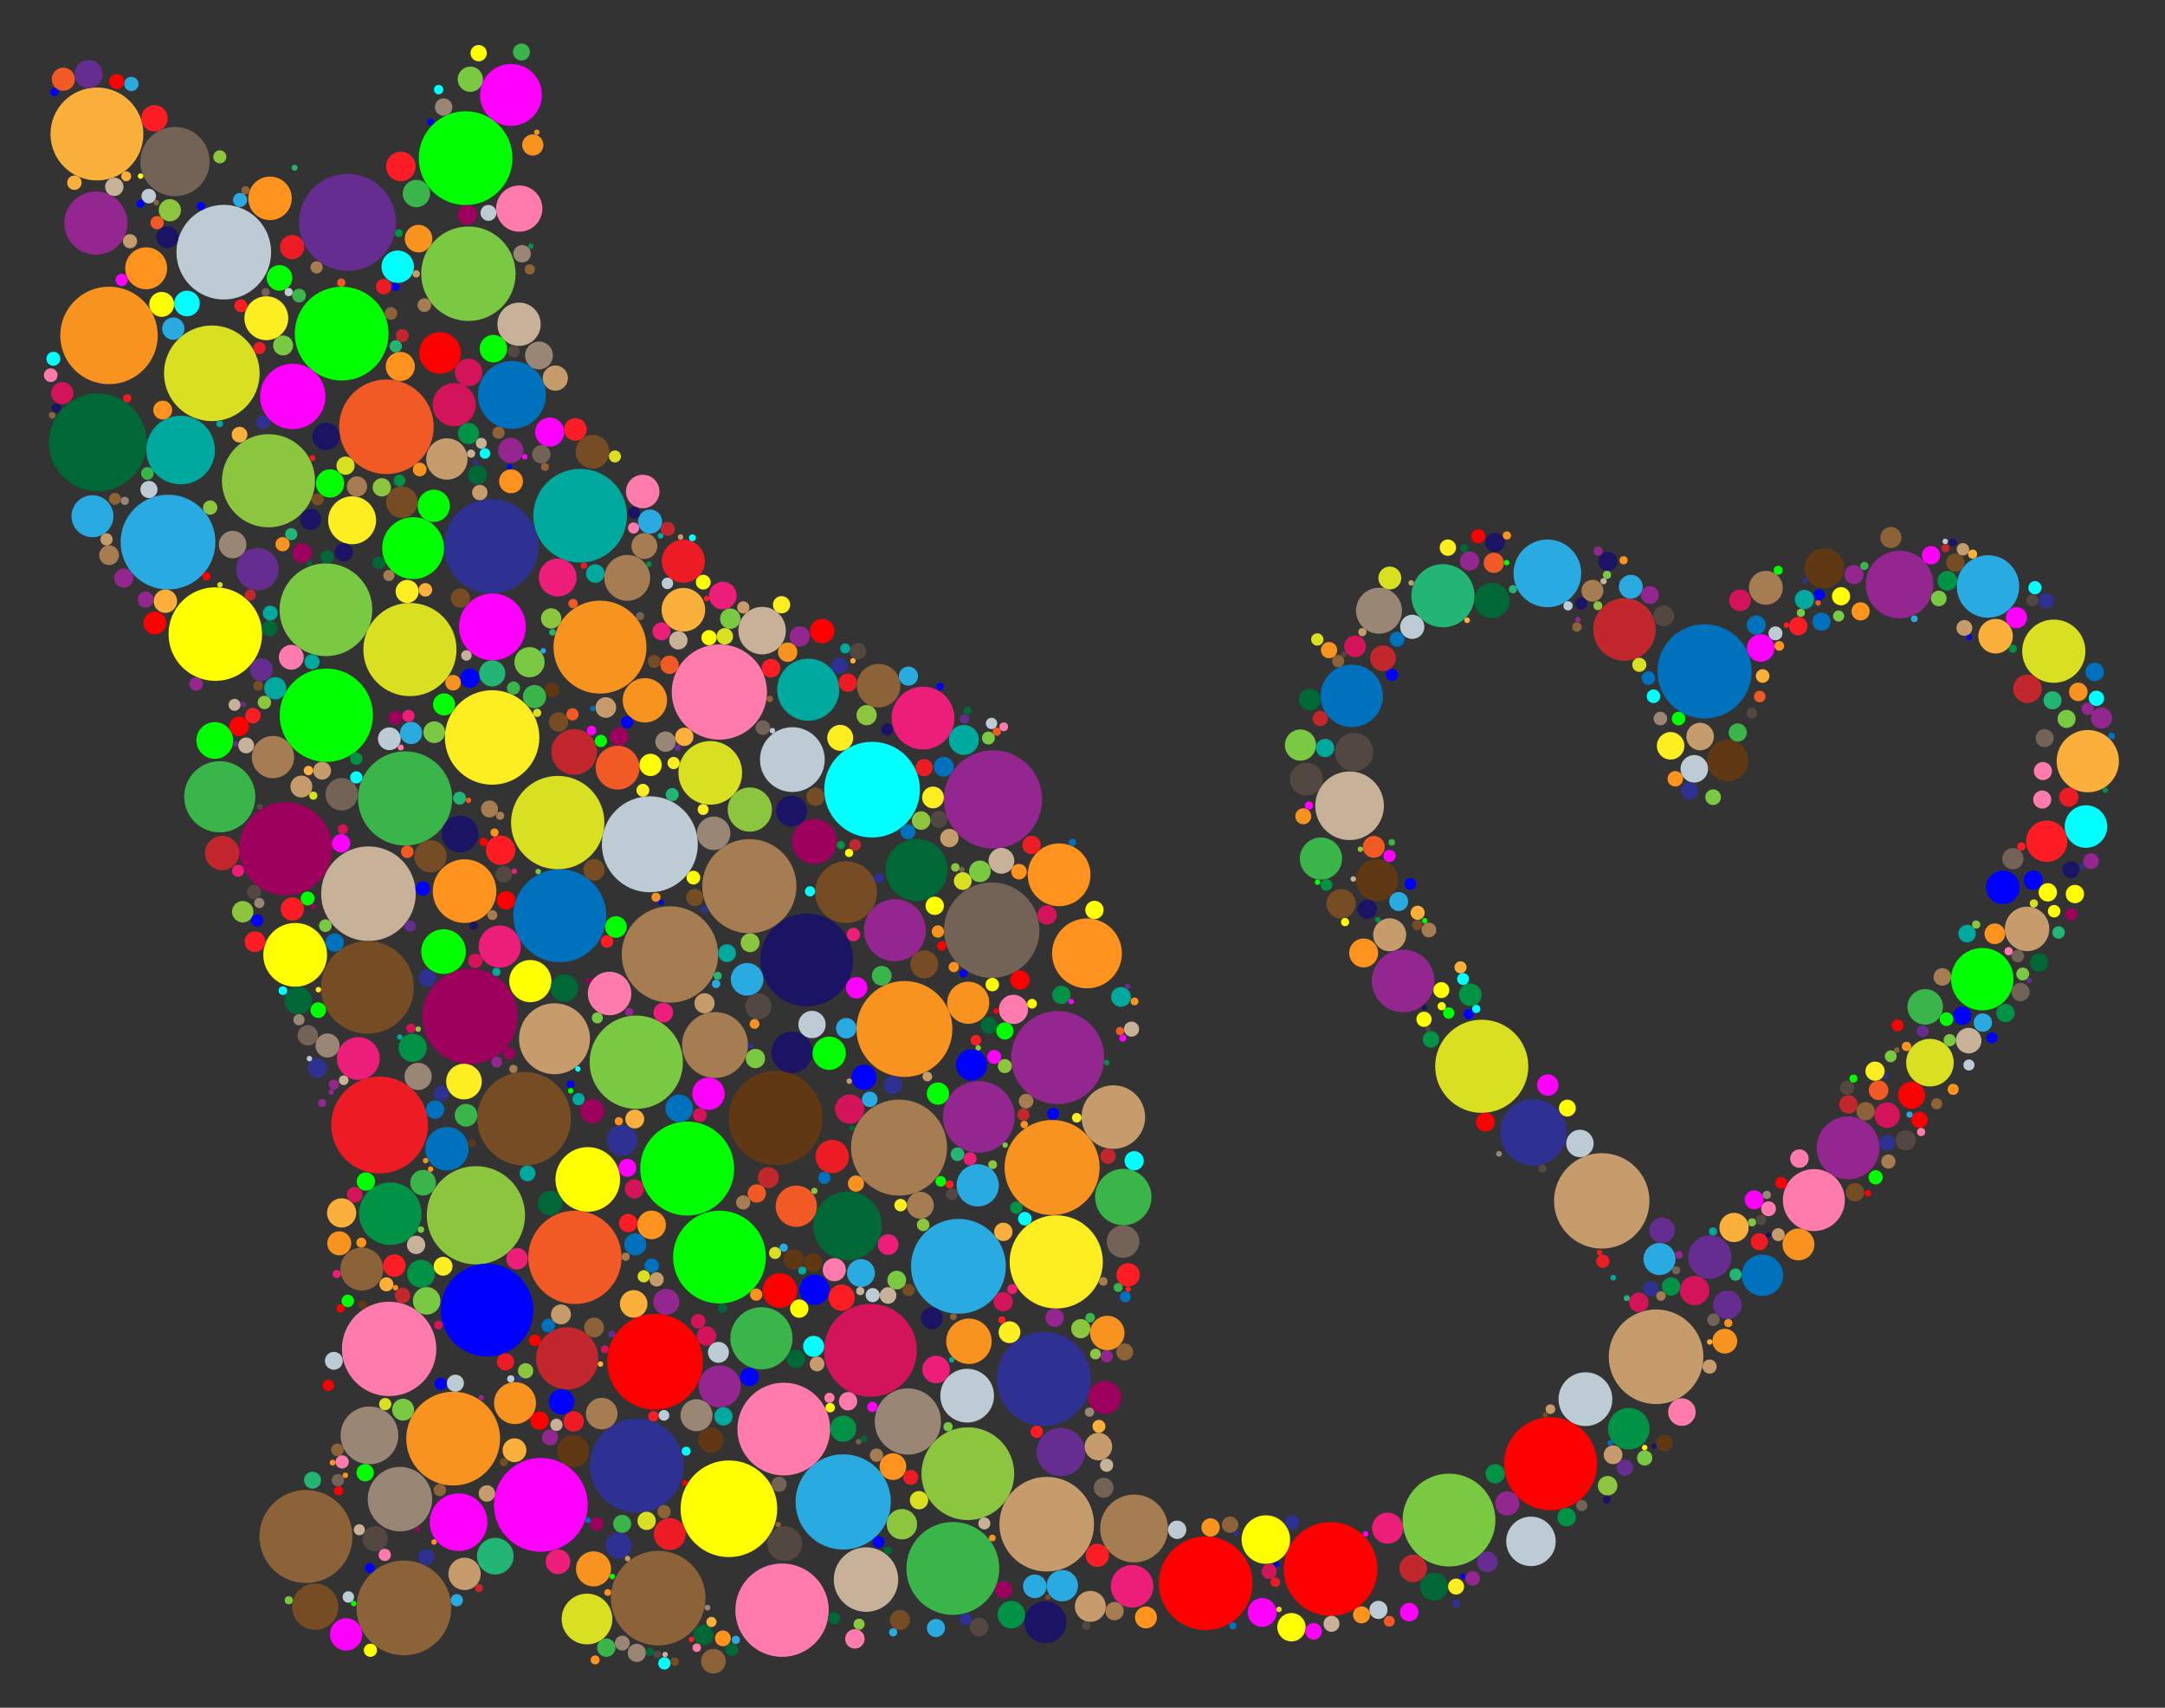 <?xml version="1.0" encoding="utf-8"?>
<svg version="1.1" id="Layer_1" xmlns="http://www.w3.org/2000/svg" xmlns:xlink="http://www.w3.org/1999/xlink" x="0px" y="0px"
	 viewBox="0 0 2125.396 1676.241" enable-background="new 0 0 2125.396 1676.241" xml:space="preserve">
<rect x="0" y="0" width="2125.396" height="1676.241" fill="#333333" stroke="none"/>
<g id="Red_Heart">
	<g id="NatanTeam_Heart_Fixed">
		<g id="NatanTeam_Heart">
		</g>
	</g>
	<g id="Traditional_Heart">
	</g>
</g>
<g>
	<circle fill="#0071BC" cx="549.554" cy="898.834" r="45.619"/>
	<circle fill="#C69C6D" cx="1027.583" cy="1496.097" r="46.437"/>
	<circle fill="#D9E021" cx="402.436" cy="637.57" r="45.732"/>
	<circle fill="#736357" cx="973.594" cy="913.003" r="46.825"/>
	<circle fill="#A67C52" cx="657.686" cy="936.869" r="47.318"/>
	<circle fill="#00FFFF" cx="856.124" cy="775.081" r="46.971"/>
	<circle fill="#00FF00" cx="674.607" cy="1147.018" r="46.139"/>
	<circle fill="#7AC943" cx="459.819" cy="268.69" r="46.34"/>
	<circle fill="#29ABE2" cx="164.923" cy="532.118" r="46.518"/>
	<circle fill="#D4145A" cx="854.496" cy="1325.443" r="45.571"/>
	<circle fill="#8CC63F" cx="467.204" cy="1192.857" r="48.226"/>
	<circle fill="#A67C52" cx="882.607" cy="1126.422" r="47.129"/>
	<circle fill="#0000FF" cx="478.149" cy="1285.965" r="45.524"/>
	<circle fill="#00FF00" cx="335.43" cy="327.477" r="46.044"/>
	<circle fill="#2E3192" cx="625.186" cy="1438.569" r="46.09"/>
	<circle fill="#F7931E" cx="887.886" cy="1010.003" r="47.083"/>
	<circle fill="#00FF00" cx="706.327" cy="1233.897" r="45.566"/>
	<circle fill="#8C6239" cx="646.123" cy="1568.692" r="46.444"/>
	<circle fill="#F7931E" cx="107.002" cy="329.23" r="47.833"/>
	<circle fill="#006837" cx="95.993" cy="434.163" r="47.976"/>
	<circle fill="#D9E021" cx="547.508" cy="807.422" r="45.816"/>
	<circle fill="#F7931E" cx="444.877" cy="1412.095" r="46.036"/>
	<circle fill="#FF0000" cx="643.058" cy="1336.619" r="47.003"/>
	<circle fill="#29ABE2" cx="827.771" cy="1474.234" r="46.748"/>
	<circle fill="#8C6239" cx="300.354" cy="1508.199" r="45.652"/>
	<circle fill="#8C6239" cx="396.461" cy="1578.248" r="46.511"/>
	<circle fill="#2E3192" cx="482.238" cy="536.199" r="46.34"/>
	<circle fill="#BDCCD4" cx="219.696" cy="247.526" r="46.453"/>
	<circle fill="#00FF00" cx="320.349" cy="702.049" r="45.8"/>
	<circle fill="#29ABE2" cx="940.902" cy="1242.981" r="46.548"/>
	<circle fill="#F7931E" cx="589.014" cy="635.181" r="45.631"/>
	<circle fill="#F15A24" cx="379.324" cy="418.928" r="46.417"/>
	<circle fill="#FF7BAC" cx="706.204" cy="679.28" r="46.753"/>
	<circle fill="#FCEE21" cx="1036.91" cy="1238.637" r="45.749"/>
	<circle fill="#D9E021" cx="207.951" cy="366.421" r="46.934"/>
	<circle fill="#39B54A" cx="935.419" cy="1539.512" r="45.606"/>
	<circle fill="#9E005D" cx="280.439" cy="833.079" r="45.67"/>
	<circle fill="#A67C52" cx="735.656" cy="869.85" r="46.222"/>
	<circle fill="#9E005D" cx="461.41" cy="997.637" r="46.762"/>
	<circle fill="#FF7BAC" cx="767.736" cy="1580.498" r="45.828"/>
	<circle fill="#C69C6D" cx="1572.452" cy="1178.732" r="46.84"/>
	<circle fill="#7AC943" cx="1422.489" cy="1492.035" r="45.566"/>
	<circle fill="#603813" cx="761.453" cy="1097.4" r="46.195"/>
	<circle fill="#BDCCD4" cx="637.955" cy="828.728" r="47.106"/>
	<circle fill="#8CC63F" cx="950.13" cy="1446.52" r="45.524"/>
	<circle fill="#FFFF00" cx="715.567" cy="1480.956" r="47.435"/>
	<circle fill="#00A99D" cx="569.552" cy="506.197" r="45.985"/>
	<circle fill="#C69C6D" cx="1625.771" cy="1331.751" r="46.441"/>
	<circle fill="#FF7BAC" cx="382.006" cy="1324.026" r="46.327"/>
	<circle fill="#2E3192" cx="1024.73" cy="1353.584" r="46.246"/>
	<circle fill="#7AC943" cx="624.631" cy="1042.627" r="45.809"/>
	<circle fill="#8CC63F" cx="263.581" cy="471.875" r="45.714"/>
	<circle fill="#ED1C24" cx="372.66" cy="1104.278" r="47.534"/>
	<circle fill="#C7B299" cx="361.714" cy="877.227" r="46.43"/>
	<circle fill="#FF0000" cx="1306.244" cy="1540.029" r="46"/>
	<circle fill="#39B54A" cx="397.713" cy="783.707" r="46.214"/>
	<circle fill="#7AC943" cx="319.968" cy="598.499" r="45.524"/>
	<circle fill="#FFFF00" cx="211.368" cy="622.398" r="45.907"/>
	<circle fill="#1B1464" cx="791.985" cy="942.267" r="45.524"/>
	<circle fill="#754C24" cx="360.739" cy="969.175" r="45.524"/>
	<circle fill="#FF0000" cx="1522.149" cy="1436.786" r="45.679"/>
	<circle fill="#F7931E" cx="1032.854" cy="1145.998" r="46.67"/>
	<circle fill="#FBB03B" cx="95.156" cy="131.501" r="45.594"/>
	<circle fill="#FF7BAC" cx="769.455" cy="1402.727" r="45.524"/>
	<circle fill="#754C24" cx="514.583" cy="1098.062" r="45.986"/>
	<circle fill="#93278F" cx="1038.366" cy="1038.089" r="45.679"/>
	<circle fill="#F15A24" cx="564.413" cy="1234.157" r="45.807"/>
	<circle fill="#00FF00" cx="457.105" cy="155.244" r="46.032"/>
	<circle fill="#93278F" cx="974.828" cy="784.642" r="48.2"/>
	<circle fill="#FF00FF" cx="530.929" cy="1477.115" r="46.047"/>
	<circle fill="#D9E021" cx="1454.632" cy="1046.615" r="45.713"/>
	<circle fill="#662D91" cx="341.165" cy="218.229" r="47.593"/>
	<circle fill="#FF0000" cx="1183.619" cy="1554.068" r="45.974"/>
	<circle fill="#0071BC" cx="1673.387" cy="658.947" r="46.249"/>
	<circle fill="#FCEE21" cx="483.116" cy="723.869" r="46.378"/>
	<circle fill="#93278F" cx="960.884" cy="1096.314" r="35.202"/>
	<circle fill="#39B54A" cx="747.507" cy="1313.589" r="30.516"/>
	<circle fill="#998675" cx="392.616" cy="1471.503" r="31.623"/>
	<circle fill="#93278F" cx="94.105" cy="219.022" r="30.989"/>
	<circle fill="#0071BC" cx="502.558" cy="387.647" r="33.337"/>
	<circle fill="#FF931E" cx="1067.114" cy="935.836" r="34.264"/>
	<circle fill="#FBB03B" cx="2049.604" cy="747.124" r="30.579"/>
	<circle fill="#29ABE2" cx="1519.081" cy="562.789" r="33.223"/>
	<circle fill="#00A99D" cx="793.456" cy="676.98" r="30.472"/>
	<circle fill="#00A99D" cx="177.314" cy="441.735" r="33.697"/>
	<circle fill="#C1272D" cx="556.778" cy="1333.318" r="30.53"/>
	<circle fill="#29ABE2" cx="1951.625" cy="575.657" r="30.654"/>
	<circle fill="#93278F" cx="1864.795" cy="573.748" r="33.172"/>
	<circle fill="#39B54A" cx="215.737" cy="782.082" r="34.911"/>
	<circle fill="#C1272D" cx="1594.725" cy="617.876" r="30.693"/>
	<circle fill="#006837" cx="832.117" cy="1203.189" r="33.705"/>
	<circle fill="#D9E021" cx="2016.23" cy="639.187" r="31.039"/>
	<circle fill="#93278F" cx="1814.272" cy="1126.715" r="30.838"/>
	<circle fill="#A67C52" cx="701.953" cy="1025.737" r="32.347"/>
	<circle fill="#93278F" cx="878.52" cy="913.093" r="30.433"/>
	<circle fill="#00FF00" cx="1946.028" cy="961.129" r="30.651"/>
	<circle fill="#736357" cx="171.766" cy="158.582" r="33.998"/>
	<circle fill="#C7B299" cx="850.174" cy="1550.442" r="31.651"/>
	<circle fill="#FFFF00" cx="289.777" cy="937.252" r="31.298"/>
	<circle fill="#22B573" cx="1416.563" cy="584.738" r="31.011"/>
	<circle fill="#C7B299" cx="1324.898" cy="790.906" r="33.676"/>
	<circle fill="#BDCCD4" cx="777.86" cy="745.593" r="31.786"/>
	<circle fill="#FFFF00" cx="577.004" cy="1157.679" r="31.7"/>
	<circle fill="#C69C6D" cx="544.361" cy="1019.591" r="34.819"/>
	<circle fill="#A67C52" cx="1113.333" cy="1500.297" r="33.287"/>
	<circle fill="#FF7BAC" cx="1780.681" cy="1177.955" r="30.431"/>
	<circle fill="#006837" cx="899.818" cy="853.851" r="30.484"/>
	<circle fill="#998675" cx="891.255" cy="1395.292" r="32.519"/>
	<circle fill="#009245" cx="383.169" cy="1191.335" r="30.682"/>
	<circle fill="#FF931E" cx="456.079" cy="874.682" r="31.23"/>
	<circle fill="#00FF00" cx="405.554" cy="537.988" r="30.364"/>
	<circle fill="#93278F" cx="1377.5" cy="962.883" r="30.73"/>
	<circle fill="#FF931E" cx="1039.724" cy="858.686" r="30.832"/>
	<circle fill="#FF00FF" cx="483.419" cy="615.32" r="32.789"/>
	<circle fill="#FF00FF" cx="287.397" cy="389.123" r="32.105"/>
	<circle fill="#C69C6D" cx="1092.966" cy="1096.491" r="31.205"/>
	<circle fill="#0071BC" cx="1327.074" cy="683.036" r="30.628"/>
	<circle fill="#754C24" cx="830.586" cy="875.694" r="30.364"/>
	<circle fill="#FF00FF" cx="501.622" cy="93.158" r="30.364"/>
	<circle fill="#ED1E79" cx="906.104" cy="704.824" r="30.816"/>
	<circle fill="#D9E021" cx="697.285" cy="758.614" r="31.254"/>
	<circle fill="#2E3192" cx="1505.386" cy="1111.511" r="32.643"/>
	<circle fill="#BDCCD4" cx="949.471" cy="1369.939" r="26.378"/>
	<circle fill="#8CC63F" cx="736.094" cy="794.64" r="21.698"/>
	<circle fill="#F7931E" cx="505.586" cy="1377.208" r="20.589"/>
	<circle fill="#603813" cx="1696.128" cy="746.55" r="20.308"/>
	<circle fill="#8C6239" cx="862.545" cy="672.996" r="21.338"/>
	<circle fill="#F15A24" cx="606.297" cy="753.496" r="21.533"/>
	<circle fill="#C1272D" cx="563.666" cy="738.076" r="22.386"/>
	<circle fill="#FF0000" cx="431.956" cy="346.459" r="20.422"/>
	<circle fill="#00FF00" cx="435.431" cy="934.049" r="21.929"/>
	<circle fill="#A67C52" cx="615.747" cy="567.22" r="22.505"/>
	<circle fill="#F7931E" cx="633.085" cy="687.407" r="21.768"/>
	<circle fill="#ED1E79" cx="490.574" cy="929.117" r="20.68"/>
	<circle fill="#603813" cx="1351.78" cy="863.833" r="20.643"/>
	<circle fill="#F15A24" cx="781.688" cy="1183.994" r="20.253"/>
	<circle fill="#009245" cx="1599.026" cy="1402.337" r="20.387"/>
	<circle fill="#00FFFF" cx="2047.804" cy="811.304" r="20.887"/>
	<circle fill="#ED1C24" cx="670.85" cy="550.798" r="21.181"/>
	<circle fill="#A67C52" cx="267.973" cy="743.102" r="20.747"/>
	<circle fill="#BDCCD4" cx="1556.439" cy="1373.378" r="26.407"/>
	<circle fill="#FFFF00" cx="520.608" cy="963.026" r="20.709"/>
	<circle fill="#D9E021" cx="1894.627" cy="1043.072" r="23.372"/>
	<circle fill="#FCEE21" cx="261.453" cy="312.356" r="21.528"/>
	<circle fill="#ED1E79" cx="351.786" cy="1038.995" r="21.005"/>
	<circle fill="#C69C6D" cx="438.708" cy="450.524" r="20.298"/>
	<circle fill="#39B54A" cx="1102.756" cy="1174.969" r="27.684"/>
	<circle fill="#C69C6D" cx="1989.972" cy="911.773" r="21.841"/>
	<circle fill="#29ABE2" cx="959.811" cy="1163.488" r="20.726"/>
	<circle fill="#FF1D25" cx="2009.274" cy="825.723" r="20.253"/>
	<circle fill="#F7931E" cx="950.533" cy="984.253" r="20.65"/>
	<circle fill="#662D91" cx="252.758" cy="558.705" r="20.823"/>
	<circle fill="#0071BC" cx="1730.183" cy="1251.741" r="20.344"/>
	<circle fill="#FF7BAC" cx="598.416" cy="975.187" r="21.365"/>
	<circle fill="#BDCCD4" cx="1502.94" cy="1512.951" r="24.285"/>
	<circle fill="#1B1464" cx="777.473" cy="1032.912" r="20.253"/>
	<circle fill="#FF00FF" cx="450.19" cy="1494.127" r="28.292"/>
	<circle fill="#FF931E" cx="143.492" cy="263.353" r="20.579"/>
	<circle fill="#662D91" cx="1041.424" cy="1425.178" r="23.752"/>
	<circle fill="#F7931E" cx="951.224" cy="1316.537" r="22.311"/>
	<circle fill="#0071BC" cx="438.762" cy="1127.592" r="21.327"/>
	<circle fill="#662D91" cx="1678.534" cy="1233.821" r="21.258"/>
	<circle fill="#FCEE21" cx="345.67" cy="510.674" r="23.53"/>
	<circle fill="#93278F" cx="706.578" cy="1360.801" r="20.635"/>
	<circle fill="#39B54A" cx="1296.801" cy="842.755" r="20.722"/>
	<circle fill="#29ABE2" cx="90.759" cy="506.696" r="20.592"/>
	<circle fill="#FF931E" cx="265.116" cy="194.686" r="21.352"/>
	<circle fill="#D9E021" cx="576.253" cy="1589.171" r="24.895"/>
	<circle fill="#C7B299" cx="509.555" cy="318.265" r="21.251"/>
	<circle fill="#998675" cx="1353.753" cy="599.454" r="22.554"/>
	<circle fill="#D4145A" cx="445.889" cy="397.233" r="21.17"/>
	<circle fill="#8C6239" cx="355.178" cy="1245.661" r="21.084"/>
	<circle fill="#C7B299" cx="748.166" cy="619.003" r="23.319"/>
	<circle fill="#998675" cx="362.707" cy="1408.899" r="28.348"/>
	<circle fill="#1B1464" cx="1026.236" cy="1592.24" r="20.693"/>
	<circle fill="#754C24" cx="309.463" cy="1577.106" r="22.731"/>
	<circle fill="#FBB03B" cx="670.883" cy="598.508" r="21.406"/>
	<circle fill="#FCEE21" cx="455.469" cy="1061.629" r="17.506"/>
	<circle fill="#00FF00" cx="814.044" cy="1033.826" r="16.33"/>
	<circle fill="#006837" cx="1407.847" cy="1557.402" r="13.734"/>
	<circle fill="#C69C6D" cx="1070.399" cy="1576.783" r="15.199"/>
	<circle fill="#F7931E" cx="410.889" cy="234.225" r="13.509"/>
	<circle fill="#0071BC" cx="666.761" cy="1087.889" r="13.509"/>
	<circle fill="#F7931E" cx="582.664" cy="1539.951" r="17.213"/>
	<circle fill="#22B573" cx="486.198" cy="1527.455" r="17.987"/>
	<circle fill="#00FF00" cx="324.054" cy="474.528" r="13.871"/>
	<circle fill="#FBB03B" cx="335.375" cy="1190.548" r="14.322"/>
	<circle fill="#C1272D" cx="1387.315" cy="1539.496" r="13.509"/>
	<circle fill="#0000FF" cx="799.669" cy="1266.036" r="14.793"/>
	<circle fill="#FF00FF" cx="1728.581" cy="636.043" r="13.509"/>
	<circle fill="#662D91" cx="1695.848" cy="1280.765" r="13.934"/>
	<circle fill="#ED1C24" cx="816.981" cy="1135.18" r="16.358"/>
	<circle fill="#FBB03B" cx="1959.095" cy="624.47" r="16.956"/>
	<circle fill="#F7931E" cx="1087.034" cy="1308.41" r="16.908"/>
	<circle fill="#FF1D25" cx="393.546" cy="163.421" r="14.459"/>
	<circle fill="#C69C6D" cx="1078.309" cy="1419.893" r="13.509"/>
	<circle fill="#FF00FF" cx="339.799" cy="1604.272" r="15.842"/>
	<circle fill="#9E005D" cx="1084.506" cy="1371.718" r="16.219"/>
	<circle fill="#29ABE2" cx="845.196" cy="1249.584" r="13.679"/>
	<circle fill="#FF7BAC" cx="509.75" cy="204.749" r="22.696"/>
	<circle fill="#736357" cx="1102.517" cy="1218.668" r="16.015"/>
	<circle fill="#29ABE2" cx="733.449" cy="961.263" r="16.018"/>
	<circle fill="#603813" cx="562.758" cy="1424.296" r="15.623"/>
	<circle fill="#00FF00" cx="210.866" cy="726.811" r="18.046"/>
	<circle fill="#662D91" cx="87.042" cy="72.688" r="13.776"/>
	<circle fill="#00FFFF" cx="390.459" cy="261.794" r="15.905"/>
	<circle fill="#009245" cx="992.832" cy="1584.892" r="13.509"/>
	<circle fill="#C69C6D" cx="1364.258" cy="917.536" r="16.192"/>
	<circle fill="#006837" cx="1464.677" cy="589.415" r="17.329"/>
	<circle fill="#7AC943" cx="519.804" cy="649.988" r="14.815"/>
	<circle fill="#D4145A" cx="460.002" cy="365.556" r="13.509"/>
	<circle fill="#754C24" cx="422.595" cy="840.559" r="15.845"/>
	<circle fill="#9E005D" cx="799.536" cy="826.006" r="22.109"/>
	<circle fill="#7AC943" cx="1276.676" cy="731.343" r="15.312"/>
	<circle fill="#534741" cx="770.312" cy="1515.167" r="17.12"/>
	<circle fill="#998675" cx="683.763" cy="1389.111" r="15.724"/>
	<circle fill="#ED1E79" cx="1111.395" cy="1557.012" r="20.892"/>
	<circle fill="#2E3192" cx="610.772" cy="1119.326" r="15.058"/>
	<circle fill="#ED1E79" cx="918.974" cy="1344.23" r="13.509"/>
	<circle fill="#FF00FF" cx="1239.085" cy="1582.745" r="14.141"/>
	<circle fill="#998675" cx="700.588" cy="817.928" r="16.433"/>
	<circle fill="#FF7BAC" cx="994.922" cy="990.777" r="14.319"/>
	<circle fill="#ED1E79" cx="709.594" cy="584.58" r="13.552"/>
	<circle fill="#BDCCD4" cx="1663.291" cy="754.633" r="13.509"/>
	<circle fill="#C69C6D" cx="1669.018" cy="722.965" r="13.509"/>
	<circle fill="#FCEE21" cx="1640.045" cy="732.061" r="13.509"/>
	<circle fill="#00FF00" cx="425.862" cy="496.512" r="15.817"/>
	<circle fill="#009245" cx="405.111" cy="1028.486" r="13.82"/>
	<circle fill="#D4145A" cx="1663.635" cy="1266.721" r="14.42"/>
	<circle fill="#603813" cx="1790.959" cy="557.78" r="19.555"/>
	<circle fill="#FF931E" cx="639.664" cy="1202.37" r="14.042"/>
	<circle fill="#00A99D" cx="946.276" cy="726.276" r="14.724"/>
	<circle fill="#006837" cx="554.124" cy="969.917" r="13.509"/>
	<circle fill="#754C24" cx="1316.53" cy="887.113" r="14.39"/>
	<circle fill="#A67C52" cx="590.683" cy="1387.561" r="15.492"/>
	<circle fill="#A67C52" cx="1733.555" cy="576.968" r="16.637"/>
	<circle fill="#29ABE2" cx="1629.157" cy="1235.81" r="15.751"/>
	<circle fill="#ED1E79" cx="547.524" cy="566.885" r="18.578"/>
	<circle fill="#D4145A" cx="834.113" cy="1088.639" r="14.347"/>
	<circle fill="#534741" cx="1329.354" cy="738.178" r="18.836"/>
	<circle fill="#998675" cx="228.375" cy="534.536" r="13.509"/>
	<circle fill="#FF7BAC" cx="630.974" cy="482.451" r="16.451"/>
	<circle fill="#C69C6D" cx="456.06" cy="1544.861" r="15.89"/>
	<circle fill="#FF7BAC" cx="1651.117" cy="1386.079" r="13.509"/>
	<circle fill="#00FF00" cx="484.36" cy="342.212" r="13.509"/>
	<circle fill="#39B54A" cx="1889.993" cy="988.311" r="17.443"/>
	<circle fill="#1B1464" cx="320.15" cy="428.388" r="13.509"/>
	<circle fill="#FFFF00" cx="1242.687" cy="1511.175" r="23.801"/>
	<circle fill="#FBB03B" cx="622.094" cy="1279.855" r="13.509"/>
	<circle fill="#006837" cx="292.657" cy="981.966" r="13.509"/>
	<circle fill="#FBB03B" cx="1702.298" cy="1204.85" r="14.334"/>
	<circle fill="#29ABE2" cx="1042.873" cy="1556.443" r="15.406"/>
	<circle fill="#FF00FF" cx="539.623" cy="424.136" r="14.286"/>
	<circle fill="#7AC943" cx="418.852" cy="1276.88" r="13.509"/>
	<circle fill="#754C24" cx="394.56" cy="492.872" r="15.491"/>
	<circle fill="#534741" cx="744.519" cy="987.863" r="12.794"/>
	<circle fill="#00A99D" cx="1771.416" cy="588.444" r="9.497"/>
	<circle fill="#93278F" cx="1479.71" cy="1475.698" r="11.899"/>
	<circle fill="#29ABE2" cx="638.165" cy="511.991" r="11.872"/>
	<circle fill="#1B1464" cx="337.394" cy="542.145" r="9.01"/>
	<circle fill="#FF0000" cx="234.801" cy="712.97" r="9.603"/>
	<circle fill="#FCEE21" cx="915.943" cy="782.755" r="10.715"/>
	<circle fill="#1B1464" cx="164.288" cy="232.787" r="10.883"/>
	<circle fill="#C69C6D" cx="594.766" cy="694.486" r="10.142"/>
	<circle fill="#603813" cx="779.126" cy="1236.056" r="9.976"/>
	<circle fill="#FF0000" cx="529.681" cy="1394.399" r="9.01"/>
	<circle fill="#FF00FF" cx="334.865" cy="827.815" r="9.01"/>
	<circle fill="#C69C6D" cx="691.635" cy="984.771" r="9.898"/>
	<circle fill="#0000FF" cx="1996.12" cy="863.996" r="9.517"/>
	<circle fill="#FFFF00" cx="784.637" cy="1284.492" r="9.01"/>
	<circle fill="#FCEE21" cx="991.049" cy="1307.653" r="10.711"/>
	<circle fill="#FFFF00" cx="158.752" cy="298.743" r="12.23"/>
	<circle fill="#ED1C24" cx="657.545" cy="1505.771" r="15.67"/>
	<circle fill="#29ABE2" cx="1015.883" cy="1557.089" r="11.592"/>
	<circle fill="#A67C52" cx="107.077" cy="544.961" r="9.716"/>
	<circle fill="#BDCCD4" cx="1386.418" cy="615.256" r="11.885"/>
	<circle fill="#0071BC" cx="427.156" cy="1089.198" r="9.01"/>
	<circle fill="#009245" cx="1041.945" cy="976.531" r="9.019"/>
	<circle fill="#93278F" cx="1035.342" cy="1293.373" r="9.01"/>
	<circle fill="#FFFF00" cx="1267.85" cy="1597.225" r="13.918"/>
	<circle fill="#00FFFF" cx="183.551" cy="297.904" r="12.583"/>
	<circle fill="#BDCCD4" cx="1155.612" cy="1501.557" r="9.01"/>
	<circle fill="#FF931E" cx="392.949" cy="359.701" r="14.277"/>
	<circle fill="#39B54A" cx="595.206" cy="1617.285" r="9.01"/>
	<circle fill="#FCEE21" cx="1840.757" cy="1051.421" r="9.451"/>
	<circle fill="#F7931E" cx="523.037" cy="142.305" r="10.42"/>
	<circle fill="#FFFF00" cx="2010.33" cy="875.886" r="9.01"/>
	<circle fill="#FFFF00" cx="2036.945" cy="877.57" r="9.01"/>
	<circle fill="#F15A24" cx="62.189" cy="77.76" r="11.372"/>
	<circle fill="#D4145A" cx="984.887" cy="1277.643" r="9.453"/>
	<circle fill="#FF00FF" cx="1722.099" cy="1177.735" r="9.306"/>
	<circle fill="#22B573" cx="483.233" cy="660.963" r="12.855"/>
	<circle fill="#998675" cx="321.538" cy="1026.225" r="11.829"/>
	<circle fill="#ED1E79" cx="547.77" cy="1532.958" r="12.142"/>
	<circle fill="#FF1D25" cx="1765.338" cy="614.64" r="9.018"/>
	<circle fill="#C69C6D" cx="295.841" cy="772.033" r="10.754"/>
	<circle fill="#29ABE2" cx="403.602" cy="719.445" r="10.932"/>
	<circle fill="#F7931E" cx="1765.564" cy="1221.478" r="15.642"/>
	<circle fill="#0000FF" cx="735.839" cy="1351.56" r="9.207"/>
	<circle fill="#0071BC" cx="328.575" cy="925.125" r="9.019"/>
	<circle fill="#00FF00" cx="359.158" cy="1159.728" r="9.01"/>
	<circle fill="#FF7BAC" cx="832.559" cy="1375.421" r="9.01"/>
	<circle fill="#006837" cx="781.383" cy="1333.953" r="9.01"/>
	<circle fill="#00FF00" cx="435.948" cy="691.419" r="10.874"/>
	<circle fill="#2E3192" cx="876.579" cy="1064.945" r="9.01"/>
	<circle fill="#C7B299" cx="408.476" cy="1221.931" r="9.023"/>
	<circle fill="#FF00FF" cx="840.934" cy="969.557" r="10.518"/>
	<circle fill="#C1272D" cx="1357.691" cy="646.073" r="12.606"/>
	<circle fill="#FBB03B" cx="505.079" cy="1423.5" r="11.692"/>
	<circle fill="#736357" cx="1983.616" cy="973.784" r="9.01"/>
	<circle fill="#009245" cx="1968.793" cy="994.335" r="9.01"/>
	<circle fill="#29ABE2" cx="1946.557" cy="1003.768" r="9.01"/>
	<circle fill="#0000FF" cx="1926.343" cy="997.03" r="9.01"/>
	<circle fill="#006837" cx="2001.809" cy="944.81" r="9.01"/>
	<circle fill="#8CC63F" cx="1578.201" cy="1458.34" r="9.6"/>
	<circle fill="#00A99D" cx="270.204" cy="675.564" r="10.909"/>
	<circle fill="#C69C6D" cx="1583.586" cy="1427.974" r="9.209"/>
	<circle fill="#006837" cx="468.797" cy="466.142" r="9.403"/>
	<circle fill="#ED1C24" cx="832.335" cy="670.099" r="9.01"/>
	<circle fill="#603813" cx="798.073" cy="1239.37" r="9.039"/>
	<circle fill="#754C24" cx="1919.569" cy="552.296" r="9.01"/>
	<circle fill="#00A99D" cx="1300.831" cy="734.194" r="9.01"/>
	<circle fill="#1B1464" cx="914.77" cy="1293.994" r="10.768"/>
	<circle fill="#FF1D25" cx="564.848" cy="421.538" r="11.072"/>
	<circle fill="#FF1D25" cx="616.69" cy="1200.467" r="9.01"/>
	<circle fill="#FF1D25" cx="491.454" cy="834.547" r="14.391"/>
	<circle fill="#662D91" cx="1631.727" cy="1207.65" r="12.526"/>
	<circle fill="#8CC63F" cx="374.817" cy="478.363" r="9.01"/>
	<circle fill="#D4145A" cx="1608.849" cy="1278.313" r="9.613"/>
	<circle fill="#C7B299" cx="112.232" cy="183.366" r="9.01"/>
	<circle fill="#009245" cx="413.291" cy="1250.272" r="13.674"/>
	<circle fill="#ED1C24" cx="286.799" cy="242.512" r="11.949"/>
	<circle fill="#F7931E" cx="1188.417" cy="1499.293" r="9.01"/>
	<circle fill="#C1272D" cx="1814.665" cy="1084.008" r="9.068"/>
	<circle fill="#FF7BAC" cx="1766.488" cy="1137.239" r="9.068"/>
	<circle fill="#754C24" cx="1821.066" cy="1170.255" r="9.068"/>
	<circle fill="#998675" cx="653.356" cy="727.991" r="10.001"/>
	<circle fill="#FFFF00" cx="638.673" cy="750.819" r="10.952"/>
	<circle fill="#FF0000" cx="496.937" cy="883.733" r="9.122"/>
	<circle fill="#D4145A" cx="1330.211" cy="634.41" r="10.68"/>
	<circle fill="#F15A24" cx="1466.516" cy="552.47" r="9.96"/>
	<circle fill="#F15A24" cx="657.281" cy="652.52" r="9.01"/>
	<circle fill="#FFFF00" cx="917.625" cy="889.103" r="9.01"/>
	<circle fill="#93278F" cx="121.503" cy="567.351" r="9.398"/>
	<circle fill="#39B54A" cx="415.343" cy="1160.921" r="12.58"/>
	<circle fill="#7AC943" cx="741.63" cy="1039.01" r="9.492"/>
	<circle fill="#A67C52" cx="1563.302" cy="579.86" r="10.775"/>
	<circle fill="#C1272D" cx="754.34" cy="1155.871" r="10.318"/>
	<circle fill="#8CC63F" cx="238.295" cy="894.92" r="10.525"/>
	<circle fill="#00FFFF" cx="798.733" cy="1321.551" r="10.329"/>
	<circle fill="#D4145A" cx="1708.252" cy="589.269" r="10.642"/>
	<circle fill="#0071BC" cx="1724.097" cy="613.526" r="9.45"/>
	<circle fill="#FBB03B" cx="984.957" cy="1209.13" r="9.01"/>
	<circle fill="#754C24" cx="883.511" cy="1590.093" r="9.897"/>
	<circle fill="#FF00FF" cx="1383.425" cy="1582.48" r="9.099"/>
	<circle fill="#8CC63F" cx="1061.012" cy="1304.173" r="9.457"/>
	<circle fill="#F15A24" cx="1348.707" cy="831.25" r="10.771"/>
	<circle fill="#FFFF00" cx="1074.442" cy="893.187" r="9.01"/>
	<circle fill="#736357" cx="1083.478" cy="1460.295" r="9.741"/>
	<circle fill="#006837" cx="539.939" cy="1180.975" r="12.078"/>
	<circle fill="#D9E021" cx="634.814" cy="1492.821" r="9.01"/>
	<circle fill="#C7B299" cx="983.106" cy="844.938" r="12.661"/>
	<circle fill="#FBB03B" cx="671.767" cy="723.251" r="9.01"/>
	<circle fill="#A67C52" cx="1094.155" cy="1581.443" r="9.01"/>
	<circle fill="#FF00FF" cx="1519.473" cy="1065.048" r="10.524"/>
	<circle fill="#F15A24" cx="742.927" cy="1171.47" r="9.01"/>
	<circle fill="#754C24" cx="800.575" cy="782.028" r="9.01"/>
	<circle fill="#998675" cx="529.157" cy="348.897" r="13.663"/>
	<circle fill="#BDCCD4" cx="1551.042" cy="1122.375" r="13.447"/>
	<circle fill="#8C6239" cx="1831.438" cy="1090.754" r="9.01"/>
	<circle fill="#009245" cx="1640.544" cy="1262.748" r="9.01"/>
	<circle fill="#93278F" cx="654.161" cy="1277.865" r="12.792"/>
	<circle fill="#FCEE21" cx="399.72" cy="580.541" r="11.363"/>
	<circle fill="#F7931E" cx="1693.263" cy="1316.425" r="12.201"/>
	<circle fill="#FF1D25" cx="387.146" cy="1242.31" r="11.06"/>
	<circle fill="#A67C52" cx="903.494" cy="1183.072" r="13.248"/>
	<circle fill="#009245" cx="1911.701" cy="570.065" r="9.66"/>
	<circle fill="#736357" cx="531.39" cy="445.929" r="9.01"/>
	<circle fill="#39B54A" cx="457.532" cy="1094.667" r="11.167"/>
	<circle fill="#754C24" cx="581.712" cy="443.42" r="16.554"/>
	<circle fill="#00A99D" cx="710.221" cy="1390.222" r="9.01"/>
	<circle fill="#662D91" cx="1460.101" cy="1533.145" r="10.154"/>
	<circle fill="#9E005D" cx="607.797" cy="722.989" r="9.01"/>
	<circle fill="#D4145A" cx="622.778" cy="1167.039" r="9.423"/>
	<circle fill="#ED1E79" cx="507.631" cy="1235.517" r="10.547"/>
	<circle fill="#BDCCD4" cx="382.218" cy="725.134" r="11.196"/>
	<circle fill="#FF00FF" cx="1895.674" cy="545.011" r="9.01"/>
	<circle fill="#FF931E" cx="501.691" cy="472.435" r="11.73"/>
	<circle fill="#39B54A" cx="408.799" cy="189.947" r="13.448"/>
	<circle fill="#FF00FF" cx="1979.533" cy="606.275" r="10.407"/>
	<circle fill="#7AC943" cx="880.351" cy="1256.48" r="9.219"/>
	<circle fill="#006837" cx="690.558" cy="1604.79" r="10"/>
	<circle fill="#C7B299" cx="665.951" cy="628.522" r="9.01"/>
	<circle fill="#2E3192" cx="311.673" cy="1048.364" r="9.498"/>
	<circle fill="#009245" cx="1467.841" cy="1446.543" r="9.498"/>
	<circle fill="#29ABE2" cx="891.828" cy="663.667" r="9.395"/>
	<circle fill="#ED1C24" cx="1012.711" cy="829.399" r="9.01"/>
	<circle fill="#FF0000" cx="1458.289" cy="1101.453" r="9.248"/>
	<circle fill="#FF931E" cx="1338.699" cy="935.392" r="14.19"/>
	<circle fill="#FF1D25" cx="1107.528" cy="1251.306" r="11.448"/>
	<circle fill="#7AC943" cx="716.928" cy="607.256" r="10.055"/>
	<circle fill="#BDCCD4" cx="797.155" cy="1005.607" r="13.406"/>
	<circle fill="#009245" cx="827.828" cy="1402.351" r="12.851"/>
	<circle fill="#C69C6D" cx="932.018" cy="822.594" r="9.01"/>
	<circle fill="#1B1464" cx="1342.241" cy="892.522" r="9.59"/>
	<circle fill="#ED1E79" cx="871.894" cy="1221.653" r="10.148"/>
	<circle fill="#998675" cx="625.125" cy="1622.392" r="8.921"/>
	<circle fill="#FF931E" cx="876.595" cy="1439.587" r="13.12"/>
	<circle fill="#BDCCD4" cx="1742.986" cy="621.665" r="6.844"/>
	<circle fill="#FF7BAC" cx="839.257" cy="1608.661" r="9.561"/>
	<circle fill="#7AC943" cx="970.328" cy="724.424" r="6.358"/>
	<circle fill="#0071BC" cx="926.521" cy="752.61" r="9.762"/>
	<circle fill="#2E3192" cx="2008.73" cy="589.707" r="7.639"/>
	<circle fill="#D9E021" cx="1609.313" cy="652.56" r="6.934"/>
	<circle fill="#754C24" cx="548.331" cy="708.666" r="9.557"/>
	<circle fill="#2E3192" cx="1658.683" cy="776.162" r="8.508"/>
	<circle fill="#736357" cx="1980.855" cy="938.437" r="6.149"/>
	<circle fill="#FBB03B" cx="162.353" cy="590.089" r="11.51"/>
	<circle fill="#534741" cx="842.426" cy="639.162" r="8.03"/>
	<circle fill="#0000FF" cx="848.274" cy="1057.493" r="12.348"/>
	<circle fill="#736357" cx="331.709" cy="1452.908" r="6.084"/>
	<circle fill="#F7931E" cx="2040.293" cy="679.128" r="9.116"/>
	<circle fill="#0071BC" cx="2056.465" cy="659.588" r="9.116"/>
	<circle fill="#2E3192" cx="433.329" cy="1073.187" r="7.469"/>
	<circle fill="#009245" cx="349.737" cy="744.717" r="6.01"/>
	<circle fill="#ED1E79" cx="400.964" cy="702.71" r="6.01"/>
	<circle fill="#1B1464" cx="1552.095" cy="592.355" r="6.01"/>
	<circle fill="#D9E021" cx="378.158" cy="1378.211" r="6.01"/>
	<circle fill="#8C6239" cx="700.353" cy="1630.575" r="12.132"/>
	<circle fill="#BDCCD4" cx="447.047" cy="1357.714" r="8.388"/>
	<circle fill="#00FF00" cx="986.506" cy="1011.945" r="8.461"/>
	<circle fill="#662D91" cx="256.562" cy="657.269" r="11.176"/>
	<circle fill="#29ABE2" cx="448.442" cy="1570.736" r="6.01"/>
	<circle fill="#F7931E" cx="840.322" cy="1161.745" r="7.968"/>
	<circle fill="#C69C6D" cx="644.604" cy="1255.808" r="6.999"/>
	<circle fill="#FF931E" cx="1644.612" cy="764.431" r="7.584"/>
	<circle fill="#F7931E" cx="277.43" cy="534.164" r="7"/>
	<circle fill="#22B573" cx="1703.837" cy="1251.083" r="6.01"/>
	<circle fill="#00FF00" cx="589.936" cy="727.297" r="6.01"/>
	<circle fill="#8CC63F" cx="850.757" cy="701.967" r="9.94"/>
	<circle fill="#FFFF00" cx="363.63" cy="1619.825" r="6.465"/>
	<circle fill="#A67C52" cx="1906.789" cy="958.903" r="8.651"/>
	<circle fill="#FFFF00" cx="690.413" cy="571.44" r="7.258"/>
	<circle fill="#29ABE2" cx="128.941" cy="82.418" r="7.05"/>
	<circle fill="#C1272D" cx="655.563" cy="519.157" r="6.944"/>
	<circle fill="#FF931E" cx="1336.641" cy="1585.093" r="8.357"/>
	<circle fill="#D9E021" cx="631.951" cy="1252.788" r="6.01"/>
	<circle fill="#8CC63F" cx="986.48" cy="1046.46" r="6.878"/>
	<circle fill="#29ABE2" cx="1600.984" cy="575.92" r="11.728"/>
	<circle fill="#FF1D25" cx="1017.819" cy="1405.382" r="6.01"/>
	<circle fill="#754C24" cx="311.921" cy="490.276" r="6.01"/>
	<circle fill="#8CC63F" cx="906.281" cy="1202.271" r="6.153"/>
	<circle fill="#ED1C24" cx="894.129" cy="1450.124" r="7.336"/>
	<circle fill="#D9E021" cx="711.564" cy="624.617" r="8.116"/>
	<circle fill="#ED1C24" cx="1727.126" cy="1218.798" r="8.418"/>
	<circle fill="#00A99D" cx="713.734" cy="935.561" r="8.746"/>
	<circle fill="#8CC63F" cx="516.021" cy="1345.528" r="7.506"/>
	<circle fill="#A67C52" cx="310.843" cy="262.431" r="6.01"/>
	<circle fill="#2E3192" cx="948.098" cy="1589.547" r="6.01"/>
	<circle fill="#754C24" cx="907.39" cy="946.505" r="13.724"/>
	<circle fill="#F7931E" cx="1279.444" cy="801.212" r="7.829"/>
	<circle fill="#C69C6D" cx="1745.773" cy="1211.901" r="6.344"/>
	<circle fill="#009245" cx="997.721" cy="1185.361" r="6.091"/>
	<circle fill="#D4145A" cx="1852.632" cy="1094.583" r="12.527"/>
	<circle fill="#1B1464" cx="1467.719" cy="532.502" r="9.542"/>
	<circle fill="#00FFFF" cx="1006.108" cy="1196.247" r="6.651"/>
	<circle fill="#0071BC" cx="809.237" cy="1156.165" r="6.01"/>
	<circle fill="#8C6239" cx="1856.281" cy="527.56" r="10.377"/>
	<circle fill="#754C24" cx="891.937" cy="1266.363" r="6.01"/>
	<circle fill="#1B1464" cx="622.552" cy="503.273" r="6.01"/>
	<circle fill="#2E3192" cx="1852.611" cy="1121.785" r="7.817"/>
	<circle fill="#22B573" cx="306.826" cy="1452.897" r="8.338"/>
	<circle fill="#93278F" cx="2052.716" cy="845.215" r="7.762"/>
	<circle fill="#006837" cx="818.957" cy="1588.468" r="6.01"/>
	<circle fill="#534741" cx="1870.871" cy="1119.254" r="9.982"/>
	<circle fill="#8C6239" cx="431.805" cy="1462.585" r="6.119"/>
	<circle fill="#8CC63F" cx="206.35" cy="498.202" r="7.021"/>
	<circle fill="#0000FF" cx="1366.535" cy="662.454" r="6.01"/>
	<circle fill="#F7931E" cx="742.367" cy="1270.792" r="6.01"/>
	<circle fill="#FF931E" cx="159.729" cy="402.524" r="9.277"/>
	<circle fill="#A67C52" cx="729.59" cy="1180.285" r="6.977"/>
	<circle fill="#0071BC" cx="538.275" cy="1301.026" r="6.687"/>
	<circle fill="#0000FF" cx="551.349" cy="1376.023" r="12.519"/>
	<circle fill="#7AC943" cx="277.91" cy="339.058" r="9.838"/>
	<circle fill="#C1272D" cx="1296.112" cy="705.277" r="7.495"/>
	<circle fill="#ED1C24" cx="496.299" cy="1336.788" r="8.443"/>
	<circle fill="#ED1C24" cx="563.178" cy="1395.205" r="10.018"/>
	<circle fill="#22B573" cx="285.919" cy="524.306" r="6.01"/>
	<circle fill="#534741" cx="1282.486" cy="764.735" r="16.161"/>
	<circle fill="#93278F" cx="1086.474" cy="1331.321" r="6.01"/>
	<circle fill="#00FFFF" cx="2058.11" cy="685.443" r="7.526"/>
	<circle fill="#F7931E" cx="773.277" cy="640.158" r="9.516"/>
	<circle fill="#93278F" cx="1442.723" cy="550.656" r="9.44"/>
	<circle fill="#FFFF00" cx="696.037" cy="625.925" r="7.466"/>
	<circle fill="#0000FF" cx="252.441" cy="903.481" r="6.01"/>
	<circle fill="#C7B299" cx="1110.797" cy="1010.15" r="7.432"/>
	<circle fill="#BDCCD4" cx="146.209" cy="480.469" r="8.415"/>
	<circle fill="#0000FF" cx="1966.28" cy="870.931" r="16.516"/>
	<circle fill="#22B573" cx="388.482" cy="339.913" r="6.01"/>
	<circle fill="#FF0000" cx="765.655" cy="1266.763" r="16.963"/>
	<circle fill="#0000FF" cx="461.361" cy="665.685" r="9.521"/>
	<circle fill="#736357" cx="335.432" cy="779.649" r="15.914"/>
	<circle fill="#FBB03B" cx="1078.848" cy="1400.032" r="6.359"/>
	<circle fill="#D4145A" cx="1245.916" cy="1542.473" r="7.471"/>
	<circle fill="#FCEE21" cx="1429.441" cy="1557.319" r="7.861"/>
	<circle fill="#FF1D25" cx="151.642" cy="116.147" r="12.941"/>
	<circle fill="#8CC63F" cx="541.054" cy="607.026" r="9.983"/>
	<circle fill="#006837" cx="264.731" cy="616.838" r="7.745"/>
	<circle fill="#A67C52" cx="860.474" cy="1428.323" r="6.546"/>
	<circle fill="#534741" cx="494.424" cy="858.189" r="8.217"/>
	<circle fill="#00FF00" cx="1910.903" cy="1000.393" r="6.707"/>
	<circle fill="#00FFFF" cx="349.75" cy="763.046" r="6.01"/>
	<circle fill="#FF1D25" cx="248.345" cy="702.407" r="7.572"/>
	<circle fill="#C69C6D" cx="729.694" cy="596.222" r="6.01"/>
	<circle fill="#39B54A" cx="524.729" cy="683.776" r="11.406"/>
	<circle fill="#00FF00" cx="1647.87" cy="705.32" r="6.681"/>
	<circle fill="#998675" cx="1630.014" cy="705.32" r="6.681"/>
	<circle fill="#00FFFF" cx="1623.276" cy="683.422" r="6.681"/>
	<circle fill="#0071BC" cx="1618.223" cy="665.566" r="6.681"/>
	<circle fill="#FBB03B" cx="1730.411" cy="663.545" r="6.681"/>
	<circle fill="#00A99D" cx="265.292" cy="601.767" r="7.337"/>
	<circle fill="#00FF00" cx="274.386" cy="272.758" r="12.586"/>
	<circle fill="#29ABE2" cx="918.824" cy="1598.003" r="8.89"/>
	<circle fill="#C69C6D" cx="127.645" cy="236.774" r="6.958"/>
	<circle fill="#C69C6D" cx="1928.441" cy="616.362" r="7.772"/>
	<circle fill="#00FF00" cx="341.429" cy="1276.929" r="6.182"/>
	<circle fill="#39B54A" cx="511.916" cy="51.059" r="8.353"/>
	<circle fill="#C69C6D" cx="545.176" cy="371.103" r="12.379"/>
	<circle fill="#9E005D" cx="581.484" cy="1090.664" r="11.929"/>
	<circle fill="#534741" cx="1633.35" cy="604.515" r="10.178"/>
	<circle fill="#F15A24" cx="561.997" cy="701.212" r="6.01"/>
	<circle fill="#754C24" cx="682.105" cy="880.967" r="8.471"/>
	<circle fill="#D4145A" cx="1027.897" cy="898.078" r="9.492"/>
	<circle fill="#0000FF" cx="432.626" cy="1358.325" r="6.046"/>
	<circle fill="#FCEE21" cx="661.293" cy="748.963" r="6.01"/>
	<circle fill="#C7B299" cx="1932.617" cy="1021.445" r="12.573"/>
	<circle fill="#7AC943" cx="1681.787" cy="782.495" r="7.709"/>
	<circle fill="#ED1C24" cx="907.249" cy="753.545" r="8.505"/>
	<circle fill="#9E005D" cx="985.292" cy="1560.35" r="8.446"/>
	<circle fill="#00A99D" cx="1100.467" cy="978.549" r="9.721"/>
	<circle fill="#93278F" cx="2049.384" cy="695.79" r="6.01"/>
	<circle fill="#0000FF" cx="615.545" cy="708.947" r="6.01"/>
	<circle fill="#7AC943" cx="1914.038" cy="1021.015" r="6.01"/>
	<circle fill="#0000FF" cx="415.012" cy="872.179" r="7.107"/>
	<circle fill="#A67C52" cx="416.618" cy="299.483" r="6.712"/>
	<circle fill="#93278F" cx="1820.049" cy="564.031" r="9.368"/>
	<circle fill="#534741" cx="934.529" cy="1172.186" r="6.01"/>
	<circle fill="#93278F" cx="539.955" cy="1410.943" r="7.882"/>
	<circle fill="#22B573" cx="451.167" cy="783.429" r="6.35"/>
	<circle fill="#006837" cx="321.207" cy="546.524" r="6.466"/>
	<circle fill="#FF0000" cx="1884.389" cy="1099.267" r="7.984"/>
	<circle fill="#FF1D25" cx="756.923" cy="655.828" r="9.125"/>
	<circle fill="#F7931E" cx="1304.755" cy="638.144" r="7.994"/>
	<circle fill="#00FF00" cx="301.993" cy="881.93" r="6.832"/>
	<circle fill="#9E005D" cx="585.825" cy="1495.825" r="6.638"/>
	<circle fill="#FF00FF" cx="695.577" cy="1073.551" r="15.891"/>
	<circle fill="#FFFF00" cx="1538.685" cy="1087.675" r="8.308"/>
	<circle fill="#0000FF" cx="1034.012" cy="1093.332" r="6.01"/>
	<circle fill="#FF1D25" cx="286.997" cy="892.265" r="11.38"/>
	<circle fill="#D4145A" cx="466.665" cy="943.193" r="7.065"/>
	<circle fill="#7AC943" cx="461.716" cy="77.754" r="12.411"/>
	<circle fill="#ED1C24" cx="2030.909" cy="782.458" r="9.396"/>
	<circle fill="#93278F" cx="143.035" cy="588.529" r="7.872"/>
	<circle fill="#C7B299" cx="1086.378" cy="1438.174" r="6.473"/>
	<circle fill="#29ABE2" cx="170.143" cy="322.572" r="10.964"/>
	<circle fill="#0071BC" cx="623.706" cy="1221.451" r="10.833"/>
	<circle fill="#FF0000" cx="807.133" cy="619.486" r="12.01"/>
	<circle fill="#ED1E79" cx="1362.219" cy="1500.002" r="15.228"/>
	<circle fill="#534741" cx="921.762" cy="804.349" r="8.407"/>
	<circle fill="#A67C52" cx="1402.766" cy="912.847" r="7.265"/>
	<circle fill="#D9E021" cx="339.224" cy="457.099" r="8.945"/>
	<circle fill="#C7B299" cx="546.26" cy="1398.564" r="6.01"/>
	<circle fill="#009245" cx="459.95" cy="425.519" r="10.417"/>
	<circle fill="#FF1D25" cx="1077.245" cy="1526.654" r="11.401"/>
	<circle fill="#FF931E" cx="1125.009" cy="1587.632" r="10.773"/>
	<circle fill="#FF0000" cx="1876.585" cy="1074.996" r="13.297"/>
	<circle fill="#00A99D" cx="517.903" cy="1151.723" r="7.778"/>
	<circle fill="#534741" cx="368.29" cy="1510.37" r="12.445"/>
	<circle fill="#1B1464" cx="870.998" cy="715.948" r="6.01"/>
	<circle fill="#C1272D" cx="218.079" cy="837.287" r="16.832"/>
	<circle fill="#FCEE21" cx="1421.389" cy="537.564" r="8.062"/>
	<circle fill="#00A99D" cx="567.968" cy="1078.868" r="6.01"/>
	<circle fill="#FF7BAC" cx="285.926" cy="645.136" r="12.216"/>
	<circle fill="#ED1C24" cx="254.73" cy="341.627" r="6.01"/>
	<circle fill="#22B573" cx="2020.925" cy="915.296" r="6.125"/>
	<circle fill="#FFFF00" cx="2016.545" cy="894.408" r="6.125"/>
	<circle fill="#9E005D" cx="2033.39" cy="897.44" r="6.125"/>
	<circle fill="#C1272D" cx="395" cy="329.377" r="6.379"/>
	<circle fill="#C7B299" cx="241.648" cy="731.674" r="7.777"/>
	<circle fill="#8CC63F" cx="215.815" cy="153.96" r="6.428"/>
	<circle fill="#00FFFF" cx="52.427" cy="352.147" r="6.857"/>
	<circle fill="#8C6239" cx="1313.682" cy="648.933" r="6.01"/>
	<circle fill="#1B1464" cx="451.632" cy="818.597" r="18.009"/>
	<circle fill="#FF931E" cx="1958.34" cy="916.575" r="10.154"/>
	<circle fill="#FF00FF" cx="119.492" cy="274.797" r="6.01"/>
	<circle fill="#2E3192" cx="1268.506" cy="1494.318" r="7.034"/>
	<circle fill="#8C6239" cx="489.454" cy="424.747" r="6.01"/>
	<circle fill="#A67C52" cx="480.516" cy="794.053" r="8.358"/>
	<circle fill="#93278F" cx="192.497" cy="671.438" r="6.639"/>
	<circle fill="#D4145A" cx="686.998" cy="1094.539" r="6.782"/>
	<circle fill="#C69C6D" cx="104.56" cy="529.438" r="6.01"/>
	<circle fill="#FF7BAC" cx="377.714" cy="1526.237" r="6.01"/>
	<circle fill="#8C6239" cx="1104.098" cy="1327.039" r="8.355"/>
	<circle fill="#754C24" cx="451.983" cy="587.054" r="9.486"/>
	<circle fill="#00FFFF" cx="652.208" cy="1632.713" r="6.048"/>
	<circle fill="#1B1464" cx="1578.527" cy="550.899" r="9.366"/>
	<circle fill="#FF0000" cx="1451.183" cy="526.34" r="6.908"/>
	<circle fill="#F15A24" cx="1099.517" cy="1012.059" r="4.009"/>
	<circle fill="#0000FF" cx="945.851" cy="955.6" r="4.009"/>
	<circle fill="#D9E021" cx="1996.657" cy="886.803" r="4.009"/>
	<circle fill="#FF00FF" cx="976.091" cy="1037.468" r="6.863"/>
	<circle fill="#FF7BAC" cx="985.367" cy="713.394" r="4.279"/>
	<circle fill="#ED1C24" cx="1573.486" cy="1237.986" r="6.555"/>
	<circle fill="#1B1464" cx="55.237" cy="400.556" r="4.849"/>
	<circle fill="#2E3192" cx="862.957" cy="861.937" r="4.809"/>
	<circle fill="#C69C6D" cx="316.234" cy="756.47" r="8.777"/>
	<circle fill="#7AC943" cx="1903.302" cy="587.401" r="7.684"/>
	<circle fill="#93278F" cx="501.345" cy="442.152" r="12.419"/>
	<circle fill="#0071BC" cx="1371.555" cy="627.446" r="7.337"/>
	<circle fill="#D4145A" cx="336.535" cy="813.985" r="4.921"/>
	<circle fill="#8CC63F" cx="259.579" cy="689.479" r="6.599"/>
	<circle fill="#39B54A" cx="293.597" cy="290.123" r="6.769"/>
	<circle fill="#534741" cx="1719.695" cy="699.835" r="5.256"/>
	<circle fill="#D4145A" cx="403.356" cy="1009.352" r="4.549"/>
	<circle fill="#F15A24" cx="335.045" cy="277.425" r="4.009"/>
	<circle fill="#FBB03B" cx="417.635" cy="578.938" r="6.624"/>
	<circle fill="#FF931E" cx="607.467" cy="1100.548" r="4.009"/>
	<circle fill="#22B573" cx="659.929" cy="779.927" r="6.414"/>
	<circle fill="#FF7BAC" cx="819.011" cy="1246.3" r="11.354"/>
	<circle fill="#8C6239" cx="331.229" cy="1423.12" r="6.193"/>
	<circle fill="#736357" cx="1976.052" cy="842.88" r="10.453"/>
	<circle fill="#93278F" cx="617.644" cy="993.302" r="4.009"/>
	<circle fill="#39B54A" cx="1830.318" cy="555.458" r="4.009"/>
	<circle fill="#C1272D" cx="1990.365" cy="676.07" r="14.01"/>
	<circle fill="#A67C52" cx="1630.565" cy="1272.126" r="4.684"/>
	<circle fill="#FBB03B" cx="73.043" cy="179.327" r="7.098"/>
	<circle fill="#FF931E" cx="1000.397" cy="855.615" r="7.661"/>
	<circle fill="#7AC943" cx="426.314" cy="718.719" r="10.658"/>
	<circle fill="#FFFF00" cx="680.719" cy="861.44" r="6.734"/>
	<circle fill="#FF7BAC" cx="1885.974" cy="1111.155" r="4.009"/>
	<circle fill="#006837" cx="638.022" cy="1621.481" r="4.009"/>
	<circle fill="#FCEE21" cx="824.851" cy="724.211" r="12.743"/>
	<circle fill="#FF0000" cx="202.711" cy="565.659" r="4.009"/>
	<circle fill="#A67C52" cx="490.939" cy="800.709" r="4.009"/>
	<circle fill="#7AC943" cx="319.433" cy="908.594" r="6.216"/>
	<circle fill="#ED1E79" cx="330.556" cy="1250.495" r="4.009"/>
	<circle fill="#009245" cx="1443.368" cy="976.381" r="11.116"/>
	<circle fill="#998675" cx="410.485" cy="1056.577" r="13.344"/>
	<circle fill="#662D91" cx="946.814" cy="705.64" r="4.629"/>
	<circle fill="#BDCCD4" cx="146.048" cy="192.469" r="7.161"/>
	<circle fill="#D4145A" cx="61.093" cy="385.914" r="10.921"/>
	<circle fill="#00A99D" cx="1931.094" cy="916.404" r="8.596"/>
	<circle fill="#F7931E" cx="643.992" cy="880.685" r="4.435"/>
	<circle fill="#D9E021" cx="527.337" cy="699.716" r="4.009"/>
	<circle fill="#00FF00" cx="1745.682" cy="559.767" r="4.409"/>
	<circle fill="#736357" cx="748.913" cy="714.231" r="7.181"/>
	<circle fill="#C7B299" cx="352.735" cy="1501.541" r="5.441"/>
	<circle fill="#93278F" cx="487.645" cy="1042.59" r="5.287"/>
	<circle fill="#39B54A" cx="144.683" cy="464.702" r="6.207"/>
	<circle fill="#BDCCD4" cx="655.218" cy="572.607" r="5.651"/>
	<circle fill="#8C6239" cx="112.82" cy="489.724" r="5.869"/>
	<circle fill="#FF931E" cx="1479.377" cy="525.595" r="4.009"/>
	<circle fill="#998675" cx="122.512" cy="491.63" r="4.009"/>
	<circle fill="#006837" cx="871.634" cy="1521.963" r="4.009"/>
	<circle fill="#8C6239" cx="1207.586" cy="1496.557" r="8.077"/>
	<circle fill="#FF931E" cx="1593.898" cy="549.935" r="4.014"/>
	<circle fill="#D9E021" cx="945.152" cy="864.823" r="8.723"/>
	<circle fill="#D4145A" cx="348.279" cy="1172.712" r="7.693"/>
	<circle fill="#D9E021" cx="760.868" cy="1229.84" r="5.919"/>
	<circle fill="#C7B299" cx="457.872" cy="643.37" r="5.152"/>
	<circle fill="#D9E021" cx="902.194" cy="1472.533" r="9.016"/>
	<circle fill="#0000FF" cx="1384.592" cy="867.63" r="5.792"/>
	<circle fill="#FCEE21" cx="1057.054" cy="1097.142" r="4.713"/>
	<circle fill="#998675" cx="1069.545" cy="1386.12" r="4.547"/>
	<circle fill="#FCEE21" cx="631.141" cy="775.719" r="6.339"/>
	<circle fill="#FCEE21" cx="767.281" cy="593.581" r="8.487"/>
	<circle fill="#006837" cx="1285.889" cy="686.692" r="10.719"/>
	<circle fill="#C1272D" cx="1909.866" cy="538.078" r="4.01"/>
	<circle fill="#0000FF" cx="388.282" cy="281.588" r="4.009"/>
	<circle fill="#FF00FF" cx="615.921" cy="1146.302" r="8.845"/>
	<circle fill="#F7931E" cx="444.77" cy="670.129" r="7.655"/>
	<circle fill="#8C6239" cx="583.203" cy="1302.967" r="9.713"/>
	<circle fill="#00A99D" cx="1681.678" cy="1208.751" r="4.009"/>
	<circle fill="#8C6239" cx="383.776" cy="307.644" r="6.212"/>
	<circle fill="#FFFF00" cx="815.009" cy="1381.707" r="4.646"/>
	<circle fill="#FF7BAC" cx="335.867" cy="1434.942" r="6.505"/>
	<circle fill="#603813" cx="355.863" cy="1280.731" r="4.249"/>
	<circle fill="#FFFF00" cx="1013.174" cy="985.215" r="4.762"/>
	<circle fill="#0000FF" cx="53.398" cy="90.381" r="4.009"/>
	<circle fill="#F7931E" cx="740.761" cy="1005.079" r="4.827"/>
	<circle fill="#998675" cx="1734.477" cy="1172.83" r="4.009"/>
	<circle fill="#006837" cx="718.481" cy="1619.168" r="6.331"/>
	<circle fill="#FF1D25" cx="236.434" cy="300.15" r="6.31"/>
	<circle fill="#534741" cx="1813.393" cy="1067.671" r="6.989"/>
	<circle fill="#A67C52" cx="1853.821" cy="1140.105" r="6.989"/>
	<circle fill="#00FF00" cx="1841.356" cy="1155.602" r="6.989"/>
	<circle fill="#00FF00" cx="604.691" cy="909.923" r="10.622"/>
	<circle fill="#FBB03B" cx="302.811" cy="756.348" r="4.647"/>
	<circle fill="#FF931E" cx="1871.637" cy="1027.157" r="4.589"/>
	<circle fill="#009245" cx="825.417" cy="829.513" r="4.009"/>
	<circle fill="#C7B299" cx="844.519" cy="1267.259" r="4.009"/>
	<circle fill="#2E3192" cx="607.258" cy="1517.108" r="12.811"/>
	<circle fill="#2E3192" cx="419.571" cy="959.969" r="8.459"/>
	<circle fill="#736357" cx="628.287" cy="604.822" r="4.009"/>
	<circle fill="#FFFF00" cx="1320.452" cy="905.088" r="4.009"/>
	<circle fill="#BDCCD4" cx="283.376" cy="286.707" r="4.009"/>
	<circle fill="#8CC63F" cx="1075.414" cy="1329.037" r="5.284"/>
	<circle fill="#736357" cx="1645.471" cy="1246.959" r="4.009"/>
	<circle fill="#534741" cx="1995.223" cy="589.333" r="5.873"/>
	<circle fill="#BDCCD4" cx="1353.222" cy="1580.208" r="8.929"/>
	<circle fill="#ED1C24" cx="376.673" cy="281.366" r="7.603"/>
	<circle fill="#FF7BAC" cx="621.992" cy="518.261" r="5.474"/>
	<circle fill="#009245" cx="392.279" cy="471.708" r="5.796"/>
	<circle fill="#29ABE2" cx="830.753" cy="1009.287" r="10.055"/>
	<circle fill="#FF931E" cx="1746.733" cy="634.017" r="4.756"/>
	<circle fill="#0000FF" cx="1786.114" cy="583.78" r="5.485"/>
	<circle fill="#7AC943" cx="1804.98" cy="604.668" r="5.485"/>
	<circle fill="#ED1E79" cx="837.783" cy="917.331" r="6.623"/>
	<circle fill="#C7B299" cx="472.493" cy="435.122" r="5.38"/>
	<circle fill="#7AC943" cx="1767.945" cy="601.496" r="4.009"/>
	<circle fill="#603813" cx="541.911" cy="677.107" r="7.024"/>
	<circle fill="#FF1D25" cx="958.076" cy="1021.011" r="5.177"/>
	<circle fill="#662D91" cx="402.732" cy="909.031" r="5.474"/>
	<circle fill="#C1272D" cx="839.384" cy="829.471" r="5.69"/>
	<circle fill="#00FF00" cx="1422.231" cy="994.334" r="5.598"/>
	<circle fill="#8C6239" cx="241.035" cy="186.732" r="4.009"/>
	<circle fill="#FF0000" cx="114.652" cy="80.07" r="7.431"/>
	<circle fill="#FF0000" cx="334.36" cy="1284.27" r="4.009"/>
	<circle fill="#7AC943" cx="1577.618" cy="564.243" r="4.009"/>
	<circle fill="#C7B299" cx="871.811" cy="1271.603" r="8.149"/>
	<circle fill="#8C6239" cx="651.954" cy="1483.902" r="6.556"/>
	<circle fill="#009245" cx="1302.251" cy="868.658" r="5.748"/>
	<circle fill="#00FFFF" cx="795.227" cy="874.918" r="5.004"/>
	<circle fill="#7AC943" cx="961.967" cy="855.249" r="10.627"/>
	<circle fill="#0000FF" cx="363.051" cy="1539.203" r="4.877"/>
	<circle fill="#FF1D25" cx="250.381" cy="924.329" r="10.163"/>
	<circle fill="#29ABE2" cx="769.329" cy="1224.648" r="4.009"/>
	<circle fill="#A67C52" cx="632.593" cy="535.953" r="12.73"/>
	<circle fill="#8CC63F" cx="885.42" cy="1496.12" r="14.915"/>
	<circle fill="#1B1464" cx="464.974" cy="908.779" r="4.009"/>
	<circle fill="#A67C52" cx="381.799" cy="564.865" r="5.506"/>
	<circle fill="#FCEE21" cx="884.126" cy="1182.908" r="6.121"/>
	<circle fill="#736357" cx="764.849" cy="1456.941" r="7.387"/>
	<circle fill="#7AC943" cx="395.731" cy="1383.654" r="10.746"/>
	<circle fill="#00FFFF" cx="430.636" cy="87.98" r="4.578"/>
	<circle fill="#736357" cx="260.779" cy="286.828" r="4.009"/>
	<circle fill="#2E3192" cx="1429.46" cy="1574.074" r="4.045"/>
	<circle fill="#A67C52" cx="1007.329" cy="1080.861" r="7.168"/>
	<circle fill="#7AC943" cx="930.727" cy="1400.428" r="4.487"/>
	<circle fill="#FF00FF" cx="1285.002" cy="790.761" r="4.009"/>
	<circle fill="#A67C52" cx="1083.078" cy="1257.769" r="4.226"/>
	<circle fill="#C69C6D" cx="910.375" cy="1056.687" r="4.736"/>
	<circle fill="#FBB03B" cx="379.329" cy="1260.646" r="6.88"/>
	<circle fill="#0000FF" cx="197.212" cy="202.351" r="4.009"/>
	<circle fill="#BDCCD4" cx="973.397" cy="710.085" r="5.577"/>
	<circle fill="#FFFF00" cx="1415.33" cy="987.651" r="4.009"/>
	<circle fill="#F15A24" cx="562.567" cy="592.442" r="4.628"/>
	<circle fill="#F15A24" cx="978.579" cy="718.149" r="4.009"/>
	<circle fill="#93278F" cx="327.678" cy="1064.57" r="4.928"/>
	<circle fill="#7AC943" cx="283.486" cy="1570.766" r="4.009"/>
	<circle fill="#93278F" cx="785.1" cy="624.698" r="9.947"/>
	<circle fill="#BDCCD4" cx="341.954" cy="1567.532" r="5.624"/>
	<circle fill="#00A99D" cx="487.335" cy="953.985" r="4.009"/>
	<circle fill="#0000FF" cx="1441.844" cy="995.483" r="5.054"/>
	<circle fill="#D9E021" cx="307.59" cy="780.971" r="4.009"/>
	<circle fill="#F7931E" cx="485.5" cy="817.137" r="4.009"/>
	<circle fill="#FCEE21" cx="435.01" cy="1242.924" r="9.255"/>
	<circle fill="#7AC943" cx="1719.943" cy="1199.84" r="4.009"/>
	<circle fill="#009245" cx="1976.018" cy="636.844" r="4.009"/>
	<circle fill="#ED1C24" cx="124.922" cy="390.972" r="4.009"/>
	<circle fill="#FFFF00" cx="1415" cy="971.846" r="7.826"/>
	<circle fill="#998675" cx="512.548" cy="249.082" r="8.585"/>
	<circle fill="#D9E021" cx="1364.387" cy="567.361" r="11.255"/>
	<circle fill="#00FFFF" cx="1449.28" cy="990.302" r="4.009"/>
	<circle fill="#FF1D25" cx="595.864" cy="924.1" r="6.078"/>
	<circle fill="#FCEE21" cx="690.263" cy="794.557" r="5.369"/>
	<circle fill="#C69C6D" cx="1522.063" cy="1383.162" r="4.74"/>
	<circle fill="#009245" cx="1537.999" cy="1489.231" r="9.109"/>
	<circle fill="#FF7BAC" cx="49.803" cy="368.275" r="6.705"/>
	<circle fill="#754C24" cx="253.352" cy="673.063" r="4.941"/>
	<circle fill="#ED1C24" cx="1251.945" cy="1553.063" r="4.715"/>
	<circle fill="#00A99D" cx="584.399" cy="562.945" r="9.133"/>
	<circle fill="#8CC63F" cx="843.379" cy="1594.24" r="5.437"/>
	<circle fill="#00FF00" cx="920.795" cy="1073.41" r="10.969"/>
	<circle fill="#FF0000" cx="332.492" cy="1463.402" r="4.439"/>
	<circle fill="#006837" cx="949.811" cy="697.539" r="4.009"/>
	<circle fill="#BDCCD4" cx="1539.339" cy="594.645" r="4.529"/>
	<circle fill="#754C24" cx="494.601" cy="1435.193" r="4.009"/>
	<circle fill="#0071BC" cx="891.34" cy="816.439" r="7.347"/>
	<circle fill="#534741" cx="1514.324" cy="1147.056" r="4.009"/>
	<circle fill="#603813" cx="697.865" cy="1413.481" r="12.433"/>
	<circle fill="#A67C52" cx="614.225" cy="1233.574" r="4.009"/>
	<circle fill="#22B573" cx="704.554" cy="957.792" r="4.009"/>
	<circle fill="#29ABE2" cx="722.388" cy="1609.594" r="4.009"/>
	<circle fill="#0000FF" cx="862.525" cy="1513.678" r="5.823"/>
	<circle fill="#2E3192" cx="418.442" cy="1528.464" r="7.91"/>
	<circle fill="#00FFFF" cx="1113.415" cy="1139.389" r="9.459"/>
	<circle fill="#FF7BAC" cx="683.989" cy="1617.315" r="4.143"/>
	<circle fill="#D4145A" cx="693.635" cy="1311.409" r="9.509"/>
	<circle fill="#A67C52" cx="503.975" cy="1049.207" r="4.009"/>
	<circle fill="#FF7BAC" cx="1736.19" cy="1186.511" r="7.295"/>
	<circle fill="#754C24" cx="583.176" cy="853.767" r="10.608"/>
	<circle fill="#00FF00" cx="358.479" cy="1445.547" r="8.544"/>
	<circle fill="#00A99D" cx="787.613" cy="1247.17" r="4.009"/>
	<circle fill="#29ABE2" cx="853.898" cy="1079.08" r="7.627"/>
	<circle fill="#603813" cx="1634.08" cy="1416.38" r="8.136"/>
	<circle fill="#FF7BAC" cx="1971.885" cy="933.671" r="4.009"/>
	<circle fill="#998675" cx="610.909" cy="1612.797" r="7.322"/>
	<circle fill="#ED1E79" cx="649.352" cy="619.712" r="8.813"/>
	<circle fill="#0000FF" cx="1955.514" cy="1018.742" r="5.446"/>
	<circle fill="#BDCCD4" cx="1932.942" cy="1045.357" r="5.446"/>
	<circle fill="#FF931E" cx="1917.444" cy="1069.277" r="5.446"/>
	<circle fill="#8C6239" cx="1901.273" cy="1083.427" r="5.446"/>
	<circle fill="#00FFFF" cx="673.636" cy="1424.418" r="4.385"/>
	<circle fill="#998675" cx="293.494" cy="1000.967" r="5.511"/>
	<circle fill="#C69C6D" cx="1678.292" cy="1341.409" r="6.961"/>
	<circle fill="#754C24" cx="642.304" cy="649.219" r="6.327"/>
	<circle fill="#BDCCD4" cx="856.735" cy="1271.26" r="6.931"/>
	<circle fill="#0071BC" cx="1104.746" cy="1272.933" r="5.36"/>
	<circle fill="#8CC63F" cx="1940.033" cy="907.518" r="4.009"/>
	<circle fill="#9E005D" cx="388.302" cy="704.453" r="6.772"/>
	<circle fill="#00FFFF" cx="277.704" cy="972.41" r="4.237"/>
	<circle fill="#754C24" cx="1391.344" cy="907.999" r="5.143"/>
	<circle fill="#7AC943" cx="1985.747" cy="956.027" r="6.343"/>
	<circle fill="#C1272D" cx="470.193" cy="1558.87" r="4.009"/>
	<circle fill="#F15A24" cx="154.243" cy="218.535" r="6.553"/>
	<circle fill="#1B1464" cx="304.933" cy="509.832" r="10.418"/>
	<circle fill="#F7931E" cx="1696.702" cy="1298.687" r="4.009"/>
	<circle fill="#7AC943" cx="586.408" cy="999.121" r="5.413"/>
	<circle fill="#ED1E79" cx="233.654" cy="854.791" r="5.908"/>
	<circle fill="#C69C6D" cx="1337.51" cy="620.472" r="4.009"/>
	<circle fill="#9E005D" cx="296.644" cy="542.804" r="9.616"/>
	<circle fill="#C7B299" cx="966.308" cy="1495.343" r="5.909"/>
	<circle fill="#534741" cx="1728.791" cy="1197.476" r="5.149"/>
	<circle fill="#FF00FF" cx="1364.101" cy="840.166" r="6.038"/>
	<circle fill="#FF00FF" cx="580.711" cy="717.043" r="4.687"/>
	<circle fill="#FFFF00" cx="833.567" cy="837.231" r="4.009"/>
	<circle fill="#93278F" cx="1568.919" cy="540.939" r="4.473"/>
	<circle fill="#D9E021" cx="603.713" cy="448.03" r="5.925"/>
	<circle fill="#006837" cx="1437.553" cy="538.241" r="4.009"/>
	<circle fill="#C7B299" cx="462.44" cy="445.273" r="4.009"/>
	<circle fill="#1B1464" cx="1577.493" cy="1471.93" r="4.009"/>
	<circle fill="#93278F" cx="1445.685" cy="1549.246" r="7.123"/>
	<circle fill="#FBB03B" cx="698.425" cy="1592.038" r="4.984"/>
	<circle fill="#00FF00" cx="312.443" cy="991.516" r="7.689"/>
	<circle fill="#29ABE2" cx="876.797" cy="1602.271" r="4.009"/>
	<circle fill="#22B573" cx="1485.257" cy="578.349" r="4.009"/>
	<circle fill="#736357" cx="1682.112" cy="1295.425" r="6.156"/>
	<circle fill="#FF1D25" cx="678.731" cy="1609.343" r="2.674"/>
	<circle fill="#FFFF00" cx="1397.965" cy="1000.504" r="7.474"/>
	<circle fill="#0000FF" cx="1436.082" cy="1547.309" r="2.674"/>
	<circle fill="#8C6239" cx="1548.127" cy="615.457" r="4.715"/>
	<circle fill="#BDCCD4" cx="758.304" cy="717.22" r="2.674"/>
	<circle fill="#8C6239" cx="51.242" cy="407.65" r="3.292"/>
	<circle fill="#534741" cx="249.407" cy="875.584" r="6.958"/>
	<circle fill="#8CC63F" cx="904.283" cy="805.434" r="9.105"/>
	<circle fill="#F7931E" cx="920.716" cy="914.338" r="6.069"/>
	<circle fill="#39B54A" cx="865.611" cy="957.784" r="9.689"/>
	<circle fill="#00FF00" cx="1479.148" cy="552.244" r="2.674"/>
	<circle fill="#C69C6D" cx="616.078" cy="1529.835" r="2.674"/>
	<circle fill="#0000FF" cx="560.104" cy="1064.28" r="3.748"/>
	<circle fill="#29ABE2" cx="703.011" cy="965.758" r="4.105"/>
	<circle fill="#29ABE2" cx="1879.336" cy="607.4" r="3.3"/>
	<circle fill="#C69C6D" cx="477.984" cy="1465.94" r="8.064"/>
	<circle fill="#662D91" cx="665.241" cy="734.002" r="3.319"/>
	<circle fill="#FF7BAC" cx="814.264" cy="1372.08" r="5.01"/>
	<circle fill="#662D91" cx="231.281" cy="730.355" r="2.674"/>
	<circle fill="#FBB03B" cx="235.15" cy="426.628" r="7.723"/>
	<circle fill="#F15A24" cx="1784.79" cy="591.83" r="2.674"/>
	<circle fill="#006837" cx="371.922" cy="552.355" r="6.208"/>
	<circle fill="#FF1D25" cx="932.182" cy="1162.571" r="3.888"/>
	<circle fill="#F15A24" cx="1844.24" cy="1070.188" r="9.637"/>
	<circle fill="#FBB03B" cx="589.506" cy="1338.918" r="2.674"/>
	<circle fill="#29ABE2" cx="1874.658" cy="1094.086" r="3.04"/>
	<circle fill="#8C6239" cx="763.929" cy="1496.42" r="2.684"/>
	<circle fill="#009245" cx="1086.467" cy="1043.006" r="2.674"/>
	<circle fill="#C7B299" cx="337.404" cy="1060.341" r="4.734"/>
	<circle fill="#8C6239" cx="153.501" cy="198.885" r="2.674"/>
	<circle fill="#FFFF00" cx="469.894" cy="52.189" r="8.02"/>
	<circle fill="#00A99D" cx="934.199" cy="1334.823" r="2.674"/>
	<circle fill="#29ABE2" cx="1373.094" cy="884.905" r="9.328"/>
	<circle fill="#C69C6D" cx="471.034" cy="483.466" r="7.57"/>
	<circle fill="#1B1464" cx="777.164" cy="796.152" r="15.198"/>
	<circle fill="#00FFFF" cx="567.305" cy="1049.243" r="2.674"/>
	<circle fill="#00FF00" cx="347.185" cy="1573.972" r="2.674"/>
	<circle fill="#F7931E" cx="1005.494" cy="1103.791" r="3.63"/>
	<circle fill="#BDCCD4" cx="303.756" cy="1039.119" r="2.674"/>
	<circle fill="#A67C52" cx="350.435" cy="477.535" r="9.949"/>
	<circle fill="#7AC943" cx="1856.13" cy="1036.849" r="5.842"/>
	<circle fill="#FF0000" cx="1862.868" cy="1006.527" r="5.842"/>
	<circle fill="#662D91" cx="1887.461" cy="1012.255" r="5.842"/>
	<circle fill="#22B573" cx="289.223" cy="164.689" r="2.903"/>
	<circle fill="#1B1464" cx="1623.751" cy="1419.568" r="2.674"/>
	<circle fill="#ED1E79" cx="651.198" cy="993.959" r="9.638"/>
	<circle fill="#0000FF" cx="422.747" cy="119.799" r="3.333"/>
	<circle fill="#FBB03B" cx="837.342" cy="648.581" r="2.674"/>
	<circle fill="#ED1E79" cx="504.886" cy="855.165" r="2.674"/>
	<circle fill="#8CC63F" cx="166.756" cy="206.345" r="10.915"/>
	<circle fill="#FBB03B" cx="1440.252" cy="608.807" r="2.76"/>
	<circle fill="#2E3192" cx="1620.647" cy="1265.007" r="7.525"/>
	<circle fill="#736357" cx="1552.839" cy="1477.739" r="5.497"/>
	<circle fill="#FF1D25" cx="1753.695" cy="613.576" r="2.674"/>
	<circle fill="#FF1D25" cx="693.638" cy="587.527" r="2.674"/>
	<circle fill="#8C6239" cx="520.07" cy="264.427" r="5.012"/>
	<circle fill="#D9E021" cx="1293.186" cy="627.672" r="6.056"/>
	<circle fill="#662D91" cx="600.733" cy="1309.324" r="3.361"/>
	<circle fill="#ED1E79" cx="952.294" cy="1137.448" r="6.377"/>
	<circle fill="#00FF00" cx="601.093" cy="1547.424" r="2.674"/>
	<circle fill="#FBB03B" cx="123.897" cy="172.996" r="4.883"/>
	<circle fill="#29ABE2" cx="533.227" cy="638.777" r="2.674"/>
	<circle fill="#C1272D" cx="1004.764" cy="1094.125" r="6.064"/>
	<circle fill="#8C6239" cx="1862.067" cy="1030.744" r="2.674"/>
	<circle fill="#FF931E" cx="354.72" cy="1219.693" r="4.889"/>
	<circle fill="#1B1464" cx="1398.385" cy="988.953" r="2.674"/>
	<circle fill="#FF931E" cx="584.255" cy="1629.318" r="4.372"/>
	<circle fill="#736357" cx="944.348" cy="853.455" r="2.674"/>
	<circle fill="#FF0000" cx="1748.652" cy="1161.081" r="5.771"/>
	<circle fill="#39B54A" cx="504.084" cy="675.383" r="6.447"/>
	<circle fill="#7AC943" cx="1614.592" cy="1431.061" r="7.493"/>
	<circle fill="#006837" cx="709.399" cy="1284.016" r="4.647"/>
	<circle fill="#2E3192" cx="466.636" cy="454.26" r="2.674"/>
	<circle fill="#ED1C24" cx="573.278" cy="555.249" r="3.209"/>
	<circle fill="#754C24" cx="662.333" cy="1631.021" r="4.219"/>
	<circle fill="#C7B299" cx="230.274" cy="691.848" r="5.879"/>
	<circle fill="#7AC943" cx="986.763" cy="1123.969" r="2.674"/>
	<circle fill="#93278F" cx="325.234" cy="1071.769" r="2.674"/>
	<circle fill="#FFFF00" cx="137.99" cy="172.863" r="2.674"/>
	<circle fill="#FBB03B" cx="1936.517" cy="543.932" r="4.485"/>
	<circle fill="#FF0000" cx="1001.364" cy="961.908" r="9.414"/>
	<circle fill="#534741" cx="1401.934" cy="1009.843" r="2.674"/>
	<circle fill="#662D91" cx="1595.138" cy="1440.738" r="8.006"/>
	<circle fill="#39B54A" cx="610.789" cy="1495.726" r="8.861"/>
	<circle fill="#8CC63F" cx="736.376" cy="925.346" r="9.278"/>
	<circle fill="#D4145A" cx="593.749" cy="1324.423" r="3.792"/>
	<circle fill="#C69C6D" cx="833.719" cy="1061.208" r="2.674"/>
	<circle fill="#8CC63F" cx="960.328" cy="1028.532" r="2.674"/>
	<circle fill="#8CC63F" cx="799.49" cy="1168.927" r="3.069"/>
	<circle fill="#F7931E" cx="388.286" cy="1263.971" r="2.674"/>
	<circle fill="#F15A24" cx="1363.878" cy="1591.382" r="5.345"/>
	<circle fill="#F15A24" cx="399.791" cy="836.051" r="6.171"/>
	<circle fill="#0000FF" cx="1933.323" cy="625.597" r="2.674"/>
	<circle fill="#2E3192" cx="2043.566" cy="850.234" r="2.674"/>
	<circle fill="#FF1D25" cx="641.545" cy="1390.111" r="5.055"/>
	<circle fill="#C7B299" cx="1574.231" cy="570.481" r="3.089"/>
	<circle fill="#8CC63F" cx="974.469" cy="1143.195" r="4.307"/>
	<circle fill="#FF7BAC" cx="2004.859" cy="784.807" r="8.881"/>
	<circle fill="#FF7BAC" cx="2005.533" cy="756.844" r="8.881"/>
	<circle fill="#736357" cx="2007.217" cy="724.501" r="8.881"/>
	<circle fill="#22B573" cx="2014.966" cy="687.442" r="8.881"/>
	<circle fill="#7AC943" cx="2028.779" cy="705.635" r="8.881"/>
	<circle fill="#FF00FF" cx="856.445" cy="1381.024" r="5.101"/>
	<circle fill="#2E3192" cx="1851.817" cy="1056.387" r="2.674"/>
	<circle fill="#ED1C24" cx="306.782" cy="449.636" r="2.875"/>
	<circle fill="#009245" cx="637.068" cy="553.827" r="2.674"/>
	<circle fill="#BDCCD4" cx="705.275" cy="1327.431" r="10.295"/>
	<circle fill="#0071BC" cx="639.794" cy="1242.329" r="7.064"/>
	<circle fill="#754C24" cx="1517.127" cy="1388.694" r="2.674"/>
	<circle fill="#8CC63F" cx="410.535" cy="1010.155" r="2.674"/>
	<circle fill="#C1272D" cx="245.691" cy="584.032" r="5.472"/>
	<circle fill="#009245" cx="1352.501" cy="902.781" r="2.674"/>
	<circle fill="#C69C6D" cx="668.109" cy="527.101" r="2.674"/>
	<circle fill="#0071BC" cx="1580.772" cy="1416.43" r="2.674"/>
	<circle fill="#9E005D" cx="458.754" cy="210.85" r="9.599"/>
	<circle fill="#8CC63F" cx="937.833" cy="851.409" r="4.155"/>
	<circle fill="#22B573" cx="542.353" cy="620.655" r="3.239"/>
	<circle fill="#2E3192" cx="1213.943" cy="1505.227" r="2.674"/>
	<circle fill="#FBB03B" cx="1391.712" cy="895.936" r="6.927"/>
	<circle fill="#39B54A" cx="1097.739" cy="1263.735" r="4.373"/>
	<circle fill="#FF0000" cx="322.354" cy="1359.824" r="5.527"/>
	<circle fill="#C1272D" cx="1087.724" cy="1134.9" r="7.56"/>
	<circle fill="#2E3192" cx="691.383" cy="892.649" r="3.577"/>
	<circle fill="#998675" cx="254.541" cy="886.394" r="5.01"/>
	<circle fill="#F7931E" cx="333.041" cy="1220.393" r="11.802"/>
	<circle fill="#FF931E" cx="422.708" cy="1147.563" r="2.674"/>
	<circle fill="#FF0000" cx="152.08" cy="611.443" r="11.225"/>
	<circle fill="#006837" cx="303.693" cy="552.872" r="2.674"/>
	<circle fill="#C69C6D" cx="1927.042" cy="539.165" r="6.098"/>
	<circle fill="#FF1D25" cx="983.581" cy="1295.589" r="3.478"/>
	<circle fill="#39B54A" cx="1070.238" cy="1293.405" r="4.723"/>
	<circle fill="#0000FF" cx="137.932" cy="200.021" r="3.925"/>
	<circle fill="#1B1464" cx="1917.15" cy="532.465" r="4.039"/>
	<circle fill="#006837" cx="847.955" cy="1412.431" r="3.123"/>
	<circle fill="#A67C52" cx="483.393" cy="898.26" r="4.853"/>
	<circle fill="#FF0000" cx="474.827" cy="826.486" r="4.087"/>
	<circle fill="#F15A24" cx="1727.537" cy="683.668" r="5.665"/>
	<circle fill="#009245" cx="391.476" cy="228.834" r="3.824"/>
	<circle fill="#BDCCD4" cx="1909.636" cy="531.398" r="2.674"/>
	<circle fill="#736357" cx="842.831" cy="1415.142" r="2.674"/>
	<circle fill="#93278F" cx="1549.059" cy="608.127" r="2.674"/>
	<circle fill="#C7B299" cx="1328.49" cy="862.732" r="2.674"/>
	<circle fill="#C69C6D" cx="802.105" cy="1338.822" r="7.269"/>
	<circle fill="#C69C6D" cx="550.713" cy="1290.197" r="9.805"/>
	<circle fill="#FFFF00" cx="974.131" cy="966.436" r="6.61"/>
	<circle fill="#FFFF00" cx="1614.588" cy="1420.894" r="2.674"/>
	<circle fill="#0071BC" cx="581.995" cy="695.567" r="2.674"/>
	<circle fill="#FF7BAC" cx="393.422" cy="733.715" r="2.918"/>
	<circle fill="#00FF00" cx="560.303" cy="1070.699" r="2.674"/>
	<circle fill="#0071BC" cx="1052.864" cy="826.888" r="3.573"/>
	<circle fill="#534741" cx="645.337" cy="1623.985" r="3.723"/>
	<circle fill="#FF0000" cx="977.99" cy="992.216" r="2.674"/>
	<circle fill="#D9E021" cx="1255.624" cy="1579.713" r="2.674"/>
	<circle fill="#8CC63F" cx="1568.622" cy="594.529" r="4.328"/>
	<circle fill="#2E3192" cx="823.971" cy="653.244" r="8.187"/>
	<circle fill="#2E3192" cx="1772.225" cy="569.744" r="2.674"/>
	<circle fill="#C1272D" cx="395.214" cy="1271.6" r="7.633"/>
	<circle fill="#00A99D" cx="215.717" cy="415.998" r="3.248"/>
	<circle fill="#006837" cx="836.668" cy="1107.189" r="2.674"/>
	<circle fill="#FF931E" cx="709.672" cy="1608.173" r="7.757"/>
	<circle fill="#1B1464" cx="1736.105" cy="1212.286" r="2.674"/>
	<circle fill="#D4145A" cx="430.519" cy="1300.62" r="4.31"/>
	<circle fill="#662D91" cx="238.814" cy="691.37" r="2.674"/>
	<circle fill="#BDCCD4" cx="327.746" cy="1335.73" r="8.785"/>
	<circle fill="#F7931E" cx="936.362" cy="949.175" r="5.084"/>
	<circle fill="#00FFFF" cx="1997.737" cy="576.875" r="6.496"/>
	<circle fill="#39B54A" cx="1366.271" cy="826.812" r="3.228"/>
	<circle fill="#009245" cx="521.086" cy="241.743" r="2.674"/>
	<circle fill="#FF0000" cx="525.115" cy="1315.619" r="5.743"/>
	<circle fill="#D9E021" cx="215.942" cy="574.034" r="2.674"/>
	<circle fill="#534741" cx="504.229" cy="344.904" r="5.915"/>
	<circle fill="#006837" cx="970.726" cy="1006.575" r="8.208"/>
	<circle fill="#00FFFF" cx="1436.327" cy="960.962" r="5.835"/>
	<circle fill="#FBB03B" cx="623.171" cy="1098.38" r="9.283"/>
	<circle fill="#93278F" cx="1648.269" cy="1231.772" r="3.782"/>
	<circle fill="#0000FF" cx="500.19" cy="458.11" r="2.674"/>
	<circle fill="#F7931E" cx="417.765" cy="1139.217" r="2.674"/>
	<circle fill="#F7931E" cx="596.614" cy="1563.098" r="3.38"/>
	<circle fill="#ED1C24" cx="1570.221" cy="1229.354" r="2.674"/>
	<circle fill="#FF931E" cx="426.074" cy="1513.551" r="2.674"/>
	<circle fill="#BDCCD4" cx="501.454" cy="1353.439" r="3.536"/>
	<circle fill="#FBB03B" cx="1433.8" cy="949.477" r="5.925"/>
	<circle fill="#00FF00" cx="923.562" cy="1159.59" r="5.233"/>
	<circle fill="#FF00FF" cx="1051.659" cy="983.039" r="2.674"/>
	<circle fill="#FF931E" cx="339.031" cy="1448.102" r="2.674"/>
	<circle fill="#FF0000" cx="1833.771" cy="1171.302" r="3.173"/>
	<circle fill="#93278F" cx="1619.811" cy="584.053" r="8.781"/>
	<circle fill="#F15A24" cx="459.934" cy="785.567" r="2.674"/>
	<circle fill="#2E3192" cx="258.118" cy="414.633" r="6.728"/>
	<circle fill="#2E3192" cx="736.964" cy="1026.511" r="2.674"/>
	<circle fill="#998675" cx="435.534" cy="105.107" r="8.549"/>
	<circle fill="#00FF00" cx="1819.574" cy="1058.693" r="3.911"/>
	<circle fill="#00A99D" cx="829.745" cy="636.48" r="4.932"/>
	<circle fill="#FF0000" cx="672.484" cy="1455.368" r="2.674"/>
	<circle fill="#29ABE2" cx="235.669" cy="196.225" r="6.896"/>
	<circle fill="#00FF00" cx="1293.435" cy="865.907" r="2.674"/>
	<circle fill="#00FFFF" cx="476.079" cy="445.082" r="5.206"/>
	<circle fill="#C7B299" cx="1307.147" cy="1593.885" r="7.864"/>
	<circle fill="#0071BC" cx="2072.97" cy="722.493" r="3.372"/>
	<circle fill="#F7931E" cx="412.016" cy="460.846" r="6.741"/>
	<circle fill="#662D91" cx="1992.097" cy="962.429" r="2.674"/>
	<circle fill="#FF0000" cx="924.554" cy="928.461" r="4.593"/>
	<circle fill="#00A99D" cx="1583.675" cy="1254.078" r="2.801"/>
	<circle fill="#FF931E" cx="1113.754" cy="982.96" r="3.816"/>
	<circle fill="#00A99D" cx="648.482" cy="525.94" r="2.861"/>
	<circle fill="#534741" cx="1066.25" cy="1595.644" r="4.113"/>
	<circle fill="#9E005D" cx="307.333" cy="889.795" r="2.674"/>
	<circle fill="#754C24" cx="1028.723" cy="1567.695" r="2.674"/>
	<circle fill="#FF00FF" cx="1340.65" cy="1505.6" r="2.674"/>
	<circle fill="#93278F" cx="472.44" cy="1371.933" r="2.674"/>
	<circle fill="#534741" cx="254.968" cy="791.787" r="2.847"/>
	<circle fill="#9E005D" cx="578.084" cy="962.363" r="2.674"/>
	<circle fill="#FBB03B" cx="1678.41" cy="1317.233" r="2.674"/>
	<circle fill="#8C6239" cx="534.94" cy="458.343" r="3.901"/>
	<circle fill="#998675" cx="1471.579" cy="1132.563" r="2.8"/>
	<circle fill="#736357" cx="302.114" cy="1016.236" r="10.013"/>
	<circle fill="#1B1464" cx="2033.151" cy="853.763" r="8.323"/>
	<circle fill="#C69C6D" cx="1385.327" cy="572.127" r="2.674"/>
	<circle fill="#7AC943" cx="528.319" cy="855.461" r="2.674"/>
	<circle fill="#F7931E" cx="526.983" cy="129.82" r="2.674"/>
	<circle fill="#00A99D" cx="306.348" cy="649.639" r="7.399"/>
	<circle fill="#FF00FF" cx="1102.288" cy="1018.981" r="3.447"/>
	<circle fill="#C7B299" cx="652.934" cy="1624.022" r="2.674"/>
	<circle fill="#FF1D25" cx="826.226" cy="1273.703" r="12.849"/>
	<circle fill="#00FFFF" cx="679.749" cy="527.896" r="3.389"/>
	<circle fill="#0000FF" cx="649.061" cy="885.669" r="2.674"/>
	<circle fill="#ED1E79" cx="993.832" cy="1265.392" r="4.962"/>
	<circle fill="#F7931E" cx="974.166" cy="1509.644" r="3.316"/>
	<circle fill="#F7931E" cx="326.507" cy="1435.661" r="2.883"/>
	<circle fill="#0000FF" cx="922.79" cy="673.921" r="3.69"/>
	<circle fill="#603813" cx="463.281" cy="1121.899" r="3.844"/>
	<circle fill="#9E005D" cx="409.843" cy="1501.159" r="2.674"/>
	<circle fill="#C69C6D" cx="408.615" cy="268.844" r="3.571"/>
	<circle fill="#0071BC" cx="1210.326" cy="1595.77" r="3.547"/>
	<circle fill="#7AC943" cx="413.225" cy="1206.957" r="3.19"/>
	<circle fill="#009245" cx="2066.704" cy="775.643" r="2.674"/>
	<circle fill="#22B573" cx="1597.011" cy="1274.186" r="2.924"/>
	<circle fill="#534741" cx="1319.406" cy="642.257" r="2.674"/>
	<circle fill="#BDCCD4" cx="651.821" cy="1389.251" r="5.258"/>
	<circle fill="#2E3192" cx="509.255" cy="1353.134" r="2.674"/>
	<circle fill="#0000FF" cx="1253.398" cy="1535.621" r="2.674"/>
	<circle fill="#0071BC" cx="577.276" cy="1492.135" r="2.674"/>
	<circle fill="#FF00FF" cx="515.098" cy="448.369" r="2.674"/>
	<circle fill="#534741" cx="961.24" cy="1597.096" r="9.146"/>
	<circle fill="#BDCCD4" cx="479.523" cy="208.966" r="7.824"/>
	<circle fill="#D4145A" cx="685.417" cy="1296.968" r="7.107"/>
	<circle fill="#22B573" cx="940.013" cy="1132.946" r="6.703"/>
	<circle fill="#FF1D25" cx="1984.397" cy="831.018" r="4.051"/>
	<circle fill="#00A99D" cx="392.443" cy="1017.924" r="2.674"/>
	<circle fill="#93278F" cx="316.325" cy="1082.622" r="3.941"/>
	<circle fill="#FCEE21" cx="312.582" cy="971.444" r="2.687"/>
	<circle fill="#662D91" cx="1107.037" cy="968.039" r="2.674"/>
	<circle fill="#009245" cx="1404.808" cy="1020.258" r="8.13"/>
	<circle fill="#FF1D25" cx="1107.612" cy="1265.428" r="2.674"/>
	<circle fill="#93278F" cx="2063.096" cy="704.763" r="10.377"/>
	<circle fill="#00FF00" cx="1398.694" cy="903.781" r="2.674"/>
	<circle fill="#998675" cx="694.517" cy="1578.053" r="2.847"/>
	<circle fill="#9E005D" cx="499.865" cy="1033.867" r="6.072"/>
	<circle fill="#0000FF" cx="953.753" cy="1045.294" r="15.331"/>
	<circle fill="#39B54A" cx="1705.951" cy="719.008" r="8.932"/>
	<circle fill="#0071BC" cx="1788.156" cy="610.189" r="8.932"/>
	<circle fill="#FFFF00" cx="1807.359" cy="585.258" r="8.932"/>
	<circle fill="#FF931E" cx="1826.562" cy="600.082" r="8.932"/>
	<circle fill="#8C6239" cx="935.951" cy="1292.497" r="3.214"/>
	<circle fill="#8C6239" cx="755.68" cy="686.007" r="3.178"/>
	<circle fill="#8CC63F" cx="1335.464" cy="833.575" r="2.674"/>
	<circle fill="#FF00FF" cx="1289.572" cy="1601.244" r="8.172"/>
</g>
</svg>
